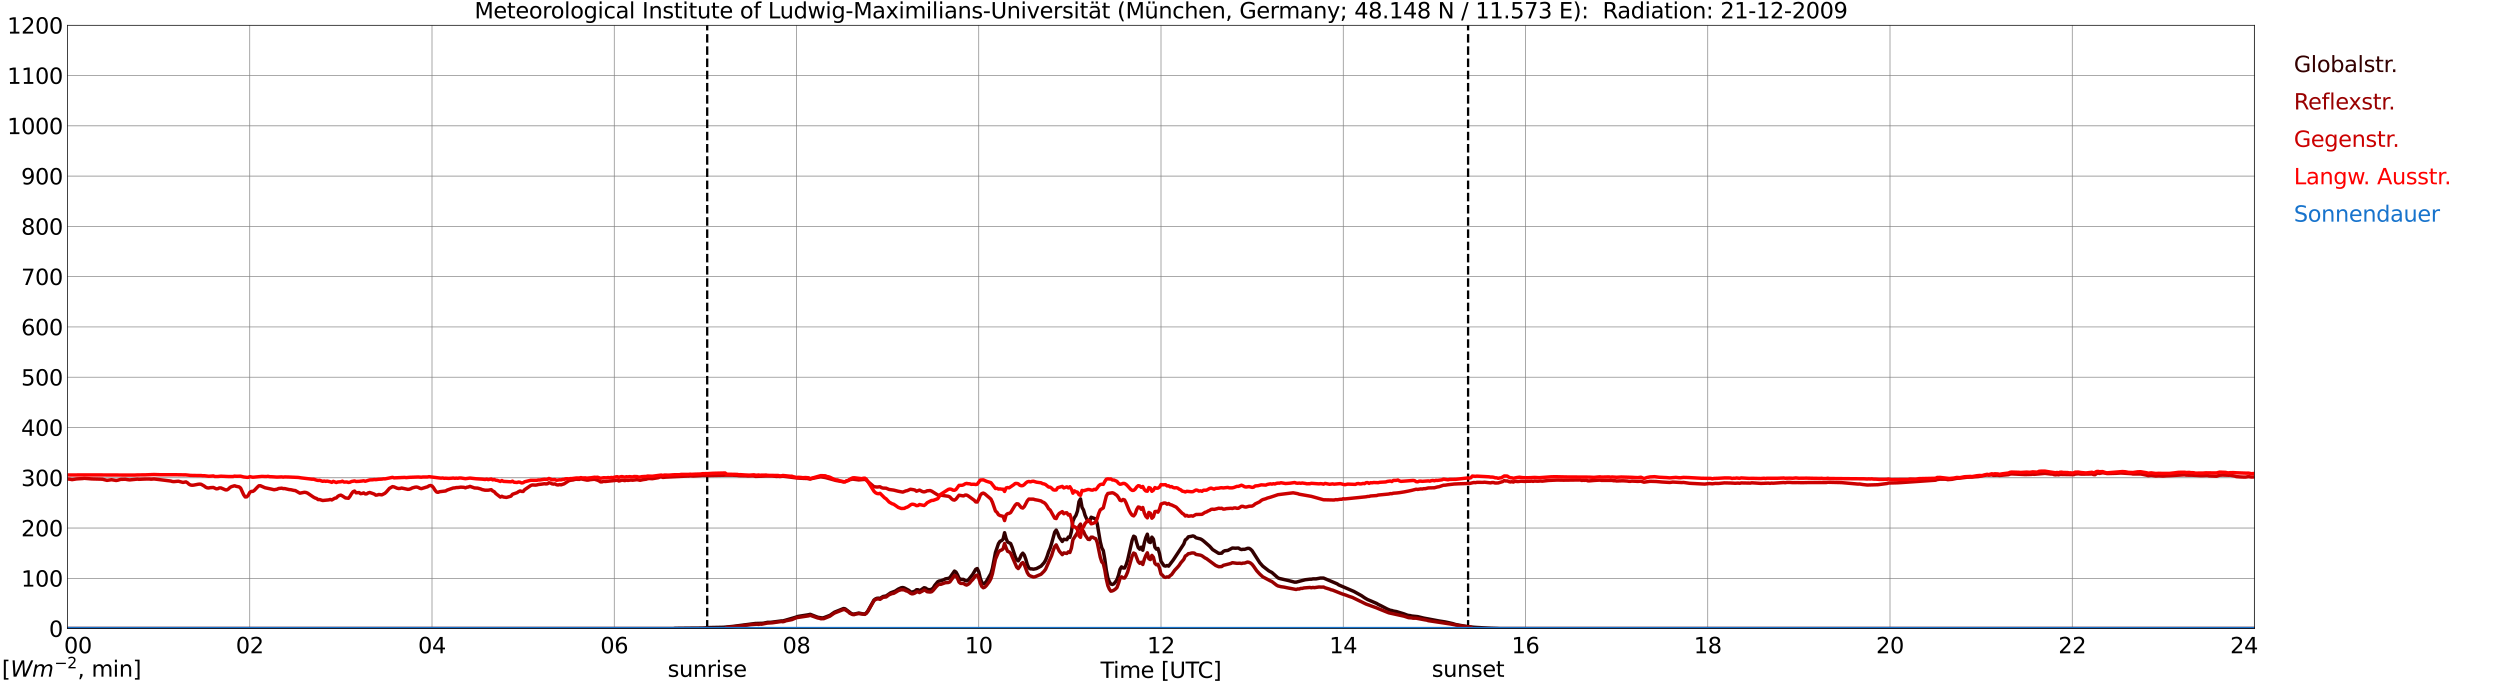 <?xml version="1.0" encoding="utf-8" standalone="no"?>
<!DOCTYPE svg PUBLIC "-//W3C//DTD SVG 1.1//EN"
  "http://www.w3.org/Graphics/SVG/1.1/DTD/svg11.dtd">
<svg xmlns:xlink="http://www.w3.org/1999/xlink" width="1085.4pt" height="296.64pt" viewBox="0 0 1085.4 296.64" xmlns="http://www.w3.org/2000/svg" version="1.1">
 <defs>
  <style type="text/css">*{stroke-linejoin: round; stroke-linecap: butt}</style>
 </defs>
 <g id="figure_1">
  <g id="patch_1">
   <path d="M 0 296.64 
L 1085.4 296.64 
L 1085.4 0 
L 0 0 
z
" style="fill: #ffffff"/>
  </g>
  <g id="axes_1">
   <g id="patch_2">
    <path d="M 29.306 272.909 
L 978.814 272.909 
L 978.814 10.976 
L 29.306 10.976 
z
" style="fill: #ffffff"/>
   </g>
   <g id="patch_3">
    <path d="M 978.814 272.909 
L 978.814 272.909 
L 978.814 10.976 
L 978.814 10.976 
z
" clip-path="url(#pf3f665e703)" style="fill: #d3d3d3; opacity: 0.25; stroke: #d3d3d3; stroke-linejoin: miter"/>
   </g>
   <g id="matplotlib.axis_1">
    <g id="xtick_1">
     <g id="line2d_1">
      <path d="M 29.306 272.909 
L 29.306 10.976 
" clip-path="url(#pf3f665e703)" style="fill: none; stroke: #808080; stroke-width: 0.3; stroke-linecap: square"/>
     </g>
     <g id="line2d_2"/>
     <g id="text_1">
      <!--    00 -->
      <g transform="translate(18.733 283.627) scale(0.095 -0.095)">
       <defs>
        <path id="DejaVuSans-20" transform="scale(0.016)"/>
        <path id="DejaVuSans-30" d="M 2034 4250 
Q 1547 4250 1301 3770 
Q 1056 3291 1056 2328 
Q 1056 1369 1301 889 
Q 1547 409 2034 409 
Q 2525 409 2770 889 
Q 3016 1369 3016 2328 
Q 3016 3291 2770 3770 
Q 2525 4250 2034 4250 
z
M 2034 4750 
Q 2819 4750 3233 4129 
Q 3647 3509 3647 2328 
Q 3647 1150 3233 529 
Q 2819 -91 2034 -91 
Q 1250 -91 836 529 
Q 422 1150 422 2328 
Q 422 3509 836 4129 
Q 1250 4750 2034 4750 
z
" transform="scale(0.016)"/>
       </defs>
       <use xlink:href="#DejaVuSans-20"/>
       <use xlink:href="#DejaVuSans-20" transform="translate(31.787 0)"/>
       <use xlink:href="#DejaVuSans-20" transform="translate(63.574 0)"/>
       <use xlink:href="#DejaVuSans-30" transform="translate(95.361 0)"/>
       <use xlink:href="#DejaVuSans-30" transform="translate(158.984 0)"/>
      </g>
     </g>
    </g>
    <g id="xtick_2">
     <g id="line2d_3">
      <path d="M 108.431 272.909 
L 108.431 10.976 
" clip-path="url(#pf3f665e703)" style="fill: none; stroke: #808080; stroke-width: 0.3; stroke-linecap: square"/>
     </g>
     <g id="line2d_4"/>
     <g id="text_2">
      <!-- 02 -->
      <g transform="translate(102.387 283.627) scale(0.095 -0.095)">
       <defs>
        <path id="DejaVuSans-32" d="M 1228 531 
L 3431 531 
L 3431 0 
L 469 0 
L 469 531 
Q 828 903 1448 1529 
Q 2069 2156 2228 2338 
Q 2531 2678 2651 2914 
Q 2772 3150 2772 3378 
Q 2772 3750 2511 3984 
Q 2250 4219 1831 4219 
Q 1534 4219 1204 4116 
Q 875 4013 500 3803 
L 500 4441 
Q 881 4594 1212 4672 
Q 1544 4750 1819 4750 
Q 2544 4750 2975 4387 
Q 3406 4025 3406 3419 
Q 3406 3131 3298 2873 
Q 3191 2616 2906 2266 
Q 2828 2175 2409 1742 
Q 1991 1309 1228 531 
z
" transform="scale(0.016)"/>
       </defs>
       <use xlink:href="#DejaVuSans-30"/>
       <use xlink:href="#DejaVuSans-32" transform="translate(63.623 0)"/>
      </g>
     </g>
    </g>
    <g id="xtick_3">
     <g id="line2d_5">
      <path d="M 187.557 272.909 
L 187.557 10.976 
" clip-path="url(#pf3f665e703)" style="fill: none; stroke: #808080; stroke-width: 0.3; stroke-linecap: square"/>
     </g>
     <g id="line2d_6"/>
     <g id="text_3">
      <!-- 04 -->
      <g transform="translate(181.513 283.627) scale(0.095 -0.095)">
       <defs>
        <path id="DejaVuSans-34" d="M 2419 4116 
L 825 1625 
L 2419 1625 
L 2419 4116 
z
M 2253 4666 
L 3047 4666 
L 3047 1625 
L 3713 1625 
L 3713 1100 
L 3047 1100 
L 3047 0 
L 2419 0 
L 2419 1100 
L 313 1100 
L 313 1709 
L 2253 4666 
z
" transform="scale(0.016)"/>
       </defs>
       <use xlink:href="#DejaVuSans-30"/>
       <use xlink:href="#DejaVuSans-34" transform="translate(63.623 0)"/>
      </g>
     </g>
    </g>
    <g id="xtick_4">
     <g id="line2d_7">
      <path d="M 266.683 272.909 
L 266.683 10.976 
" clip-path="url(#pf3f665e703)" style="fill: none; stroke: #808080; stroke-width: 0.3; stroke-linecap: square"/>
     </g>
     <g id="line2d_8"/>
     <g id="text_4">
      <!-- 06 -->
      <g transform="translate(260.638 283.627) scale(0.095 -0.095)">
       <defs>
        <path id="DejaVuSans-36" d="M 2113 2584 
Q 1688 2584 1439 2293 
Q 1191 2003 1191 1497 
Q 1191 994 1439 701 
Q 1688 409 2113 409 
Q 2538 409 2786 701 
Q 3034 994 3034 1497 
Q 3034 2003 2786 2293 
Q 2538 2584 2113 2584 
z
M 3366 4563 
L 3366 3988 
Q 3128 4100 2886 4159 
Q 2644 4219 2406 4219 
Q 1781 4219 1451 3797 
Q 1122 3375 1075 2522 
Q 1259 2794 1537 2939 
Q 1816 3084 2150 3084 
Q 2853 3084 3261 2657 
Q 3669 2231 3669 1497 
Q 3669 778 3244 343 
Q 2819 -91 2113 -91 
Q 1303 -91 875 529 
Q 447 1150 447 2328 
Q 447 3434 972 4092 
Q 1497 4750 2381 4750 
Q 2619 4750 2861 4703 
Q 3103 4656 3366 4563 
z
" transform="scale(0.016)"/>
       </defs>
       <use xlink:href="#DejaVuSans-30"/>
       <use xlink:href="#DejaVuSans-36" transform="translate(63.623 0)"/>
      </g>
     </g>
    </g>
    <g id="xtick_5">
     <g id="line2d_9">
      <path d="M 345.808 272.909 
L 345.808 10.976 
" clip-path="url(#pf3f665e703)" style="fill: none; stroke: #808080; stroke-width: 0.3; stroke-linecap: square"/>
     </g>
     <g id="line2d_10"/>
     <g id="text_5">
      <!-- 08 -->
      <g transform="translate(339.764 283.627) scale(0.095 -0.095)">
       <defs>
        <path id="DejaVuSans-38" d="M 2034 2216 
Q 1584 2216 1326 1975 
Q 1069 1734 1069 1313 
Q 1069 891 1326 650 
Q 1584 409 2034 409 
Q 2484 409 2743 651 
Q 3003 894 3003 1313 
Q 3003 1734 2745 1975 
Q 2488 2216 2034 2216 
z
M 1403 2484 
Q 997 2584 770 2862 
Q 544 3141 544 3541 
Q 544 4100 942 4425 
Q 1341 4750 2034 4750 
Q 2731 4750 3128 4425 
Q 3525 4100 3525 3541 
Q 3525 3141 3298 2862 
Q 3072 2584 2669 2484 
Q 3125 2378 3379 2068 
Q 3634 1759 3634 1313 
Q 3634 634 3220 271 
Q 2806 -91 2034 -91 
Q 1263 -91 848 271 
Q 434 634 434 1313 
Q 434 1759 690 2068 
Q 947 2378 1403 2484 
z
M 1172 3481 
Q 1172 3119 1398 2916 
Q 1625 2713 2034 2713 
Q 2441 2713 2670 2916 
Q 2900 3119 2900 3481 
Q 2900 3844 2670 4047 
Q 2441 4250 2034 4250 
Q 1625 4250 1398 4047 
Q 1172 3844 1172 3481 
z
" transform="scale(0.016)"/>
       </defs>
       <use xlink:href="#DejaVuSans-30"/>
       <use xlink:href="#DejaVuSans-38" transform="translate(63.623 0)"/>
      </g>
     </g>
    </g>
    <g id="xtick_6">
     <g id="line2d_11">
      <path d="M 424.934 272.909 
L 424.934 10.976 
" clip-path="url(#pf3f665e703)" style="fill: none; stroke: #808080; stroke-width: 0.3; stroke-linecap: square"/>
     </g>
     <g id="line2d_12"/>
     <g id="text_6">
      <!-- 10 -->
      <g transform="translate(418.89 283.627) scale(0.095 -0.095)">
       <defs>
        <path id="DejaVuSans-31" d="M 794 531 
L 1825 531 
L 1825 4091 
L 703 3866 
L 703 4441 
L 1819 4666 
L 2450 4666 
L 2450 531 
L 3481 531 
L 3481 0 
L 794 0 
L 794 531 
z
" transform="scale(0.016)"/>
       </defs>
       <use xlink:href="#DejaVuSans-31"/>
       <use xlink:href="#DejaVuSans-30" transform="translate(63.623 0)"/>
      </g>
     </g>
    </g>
    <g id="xtick_7">
     <g id="line2d_13">
      <path d="M 504.06 272.909 
L 504.06 10.976 
" clip-path="url(#pf3f665e703)" style="fill: none; stroke: #808080; stroke-width: 0.3; stroke-linecap: square"/>
     </g>
     <g id="line2d_14"/>
     <g id="text_7">
      <!-- 12 -->
      <g transform="translate(498.015 283.627) scale(0.095 -0.095)">
       <use xlink:href="#DejaVuSans-31"/>
       <use xlink:href="#DejaVuSans-32" transform="translate(63.623 0)"/>
      </g>
     </g>
    </g>
    <g id="xtick_8">
     <g id="line2d_15">
      <path d="M 583.185 272.909 
L 583.185 10.976 
" clip-path="url(#pf3f665e703)" style="fill: none; stroke: #808080; stroke-width: 0.3; stroke-linecap: square"/>
     </g>
     <g id="line2d_16"/>
     <g id="text_8">
      <!-- 14 -->
      <g transform="translate(577.141 283.627) scale(0.095 -0.095)">
       <use xlink:href="#DejaVuSans-31"/>
       <use xlink:href="#DejaVuSans-34" transform="translate(63.623 0)"/>
      </g>
     </g>
    </g>
    <g id="xtick_9">
     <g id="line2d_17">
      <path d="M 662.311 272.909 
L 662.311 10.976 
" clip-path="url(#pf3f665e703)" style="fill: none; stroke: #808080; stroke-width: 0.3; stroke-linecap: square"/>
     </g>
     <g id="line2d_18"/>
     <g id="text_9">
      <!-- 16 -->
      <g transform="translate(656.267 283.627) scale(0.095 -0.095)">
       <use xlink:href="#DejaVuSans-31"/>
       <use xlink:href="#DejaVuSans-36" transform="translate(63.623 0)"/>
      </g>
     </g>
    </g>
    <g id="xtick_10">
     <g id="line2d_19">
      <path d="M 741.437 272.909 
L 741.437 10.976 
" clip-path="url(#pf3f665e703)" style="fill: none; stroke: #808080; stroke-width: 0.3; stroke-linecap: square"/>
     </g>
     <g id="line2d_20"/>
     <g id="text_10">
      <!-- 18 -->
      <g transform="translate(735.392 283.627) scale(0.095 -0.095)">
       <use xlink:href="#DejaVuSans-31"/>
       <use xlink:href="#DejaVuSans-38" transform="translate(63.623 0)"/>
      </g>
     </g>
    </g>
    <g id="xtick_11">
     <g id="line2d_21">
      <path d="M 820.562 272.909 
L 820.562 10.976 
" clip-path="url(#pf3f665e703)" style="fill: none; stroke: #808080; stroke-width: 0.3; stroke-linecap: square"/>
     </g>
     <g id="line2d_22"/>
     <g id="text_11">
      <!-- 20 -->
      <g transform="translate(814.518 283.627) scale(0.095 -0.095)">
       <use xlink:href="#DejaVuSans-32"/>
       <use xlink:href="#DejaVuSans-30" transform="translate(63.623 0)"/>
      </g>
     </g>
    </g>
    <g id="xtick_12">
     <g id="line2d_23">
      <path d="M 899.688 272.909 
L 899.688 10.976 
" clip-path="url(#pf3f665e703)" style="fill: none; stroke: #808080; stroke-width: 0.3; stroke-linecap: square"/>
     </g>
     <g id="line2d_24"/>
     <g id="text_12">
      <!-- 22 -->
      <g transform="translate(893.644 283.627) scale(0.095 -0.095)">
       <use xlink:href="#DejaVuSans-32"/>
       <use xlink:href="#DejaVuSans-32" transform="translate(63.623 0)"/>
      </g>
     </g>
    </g>
    <g id="xtick_13">
     <g id="line2d_25">
      <path d="M 978.814 272.909 
L 978.814 10.976 
" clip-path="url(#pf3f665e703)" style="fill: none; stroke: #808080; stroke-width: 0.3; stroke-linecap: square"/>
     </g>
     <g id="line2d_26"/>
     <g id="text_13">
      <!-- 24    -->
      <g transform="translate(968.241 283.627) scale(0.095 -0.095)">
       <use xlink:href="#DejaVuSans-32"/>
       <use xlink:href="#DejaVuSans-34" transform="translate(63.623 0)"/>
       <use xlink:href="#DejaVuSans-20" transform="translate(127.246 0)"/>
       <use xlink:href="#DejaVuSans-20" transform="translate(159.033 0)"/>
       <use xlink:href="#DejaVuSans-20" transform="translate(190.82 0)"/>
      </g>
     </g>
    </g>
    <g id="text_14">
     <!-- Time [UTC] -->
     <g transform="translate(477.806 294.322) scale(0.095 -0.095)">
      <defs>
       <path id="DejaVuSans-54" d="M -19 4666 
L 3928 4666 
L 3928 4134 
L 2272 4134 
L 2272 0 
L 1638 0 
L 1638 4134 
L -19 4134 
L -19 4666 
z
" transform="scale(0.016)"/>
       <path id="DejaVuSans-69" d="M 603 3500 
L 1178 3500 
L 1178 0 
L 603 0 
L 603 3500 
z
M 603 4863 
L 1178 4863 
L 1178 4134 
L 603 4134 
L 603 4863 
z
" transform="scale(0.016)"/>
       <path id="DejaVuSans-6d" d="M 3328 2828 
Q 3544 3216 3844 3400 
Q 4144 3584 4550 3584 
Q 5097 3584 5394 3201 
Q 5691 2819 5691 2113 
L 5691 0 
L 5113 0 
L 5113 2094 
Q 5113 2597 4934 2840 
Q 4756 3084 4391 3084 
Q 3944 3084 3684 2787 
Q 3425 2491 3425 1978 
L 3425 0 
L 2847 0 
L 2847 2094 
Q 2847 2600 2669 2842 
Q 2491 3084 2119 3084 
Q 1678 3084 1418 2786 
Q 1159 2488 1159 1978 
L 1159 0 
L 581 0 
L 581 3500 
L 1159 3500 
L 1159 2956 
Q 1356 3278 1631 3431 
Q 1906 3584 2284 3584 
Q 2666 3584 2933 3390 
Q 3200 3197 3328 2828 
z
" transform="scale(0.016)"/>
       <path id="DejaVuSans-65" d="M 3597 1894 
L 3597 1613 
L 953 1613 
Q 991 1019 1311 708 
Q 1631 397 2203 397 
Q 2534 397 2845 478 
Q 3156 559 3463 722 
L 3463 178 
Q 3153 47 2828 -22 
Q 2503 -91 2169 -91 
Q 1331 -91 842 396 
Q 353 884 353 1716 
Q 353 2575 817 3079 
Q 1281 3584 2069 3584 
Q 2775 3584 3186 3129 
Q 3597 2675 3597 1894 
z
M 3022 2063 
Q 3016 2534 2758 2815 
Q 2500 3097 2075 3097 
Q 1594 3097 1305 2825 
Q 1016 2553 972 2059 
L 3022 2063 
z
" transform="scale(0.016)"/>
       <path id="DejaVuSans-5b" d="M 550 4863 
L 1875 4863 
L 1875 4416 
L 1125 4416 
L 1125 -397 
L 1875 -397 
L 1875 -844 
L 550 -844 
L 550 4863 
z
" transform="scale(0.016)"/>
       <path id="DejaVuSans-55" d="M 556 4666 
L 1191 4666 
L 1191 1831 
Q 1191 1081 1462 751 
Q 1734 422 2344 422 
Q 2950 422 3222 751 
Q 3494 1081 3494 1831 
L 3494 4666 
L 4128 4666 
L 4128 1753 
Q 4128 841 3676 375 
Q 3225 -91 2344 -91 
Q 1459 -91 1007 375 
Q 556 841 556 1753 
L 556 4666 
z
" transform="scale(0.016)"/>
       <path id="DejaVuSans-43" d="M 4122 4306 
L 4122 3641 
Q 3803 3938 3442 4084 
Q 3081 4231 2675 4231 
Q 1875 4231 1450 3742 
Q 1025 3253 1025 2328 
Q 1025 1406 1450 917 
Q 1875 428 2675 428 
Q 3081 428 3442 575 
Q 3803 722 4122 1019 
L 4122 359 
Q 3791 134 3420 21 
Q 3050 -91 2638 -91 
Q 1578 -91 968 557 
Q 359 1206 359 2328 
Q 359 3453 968 4101 
Q 1578 4750 2638 4750 
Q 3056 4750 3426 4639 
Q 3797 4528 4122 4306 
z
" transform="scale(0.016)"/>
       <path id="DejaVuSans-5d" d="M 1947 4863 
L 1947 -844 
L 622 -844 
L 622 -397 
L 1369 -397 
L 1369 4416 
L 622 4416 
L 622 4863 
L 1947 4863 
z
" transform="scale(0.016)"/>
      </defs>
      <use xlink:href="#DejaVuSans-54"/>
      <use xlink:href="#DejaVuSans-69" transform="translate(57.959 0)"/>
      <use xlink:href="#DejaVuSans-6d" transform="translate(85.742 0)"/>
      <use xlink:href="#DejaVuSans-65" transform="translate(183.154 0)"/>
      <use xlink:href="#DejaVuSans-20" transform="translate(244.678 0)"/>
      <use xlink:href="#DejaVuSans-5b" transform="translate(276.465 0)"/>
      <use xlink:href="#DejaVuSans-55" transform="translate(315.479 0)"/>
      <use xlink:href="#DejaVuSans-54" transform="translate(388.672 0)"/>
      <use xlink:href="#DejaVuSans-43" transform="translate(443.881 0)"/>
      <use xlink:href="#DejaVuSans-5d" transform="translate(513.705 0)"/>
     </g>
    </g>
   </g>
   <g id="matplotlib.axis_2">
    <g id="ytick_1">
     <g id="line2d_27">
      <path d="M 29.306 272.909 
L 978.814 272.909 
" clip-path="url(#pf3f665e703)" style="fill: none; stroke: #808080; stroke-width: 0.3; stroke-linecap: square"/>
     </g>
     <g id="line2d_28"/>
     <g id="text_15">
      <!-- 0 -->
      <g transform="translate(21.261 276.518) scale(0.095 -0.095)">
       <use xlink:href="#DejaVuSans-30"/>
      </g>
     </g>
    </g>
    <g id="ytick_2">
     <g id="line2d_29">
      <path d="M 29.306 251.081 
L 978.814 251.081 
" clip-path="url(#pf3f665e703)" style="fill: none; stroke: #808080; stroke-width: 0.3; stroke-linecap: square"/>
     </g>
     <g id="line2d_30"/>
     <g id="text_16">
      <!-- 100 -->
      <g transform="translate(9.173 254.69) scale(0.095 -0.095)">
       <use xlink:href="#DejaVuSans-31"/>
       <use xlink:href="#DejaVuSans-30" transform="translate(63.623 0)"/>
       <use xlink:href="#DejaVuSans-30" transform="translate(127.246 0)"/>
      </g>
     </g>
    </g>
    <g id="ytick_3">
     <g id="line2d_31">
      <path d="M 29.306 229.253 
L 978.814 229.253 
" clip-path="url(#pf3f665e703)" style="fill: none; stroke: #808080; stroke-width: 0.3; stroke-linecap: square"/>
     </g>
     <g id="line2d_32"/>
     <g id="text_17">
      <!-- 200 -->
      <g transform="translate(9.173 232.863) scale(0.095 -0.095)">
       <use xlink:href="#DejaVuSans-32"/>
       <use xlink:href="#DejaVuSans-30" transform="translate(63.623 0)"/>
       <use xlink:href="#DejaVuSans-30" transform="translate(127.246 0)"/>
      </g>
     </g>
    </g>
    <g id="ytick_4">
     <g id="line2d_33">
      <path d="M 29.306 207.426 
L 978.814 207.426 
" clip-path="url(#pf3f665e703)" style="fill: none; stroke: #808080; stroke-width: 0.3; stroke-linecap: square"/>
     </g>
     <g id="line2d_34"/>
     <g id="text_18">
      <!-- 300 -->
      <g transform="translate(9.173 211.035) scale(0.095 -0.095)">
       <defs>
        <path id="DejaVuSans-33" d="M 2597 2516 
Q 3050 2419 3304 2112 
Q 3559 1806 3559 1356 
Q 3559 666 3084 287 
Q 2609 -91 1734 -91 
Q 1441 -91 1130 -33 
Q 819 25 488 141 
L 488 750 
Q 750 597 1062 519 
Q 1375 441 1716 441 
Q 2309 441 2620 675 
Q 2931 909 2931 1356 
Q 2931 1769 2642 2001 
Q 2353 2234 1838 2234 
L 1294 2234 
L 1294 2753 
L 1863 2753 
Q 2328 2753 2575 2939 
Q 2822 3125 2822 3475 
Q 2822 3834 2567 4026 
Q 2313 4219 1838 4219 
Q 1578 4219 1281 4162 
Q 984 4106 628 3988 
L 628 4550 
Q 988 4650 1302 4700 
Q 1616 4750 1894 4750 
Q 2613 4750 3031 4423 
Q 3450 4097 3450 3541 
Q 3450 3153 3228 2886 
Q 3006 2619 2597 2516 
z
" transform="scale(0.016)"/>
       </defs>
       <use xlink:href="#DejaVuSans-33"/>
       <use xlink:href="#DejaVuSans-30" transform="translate(63.623 0)"/>
       <use xlink:href="#DejaVuSans-30" transform="translate(127.246 0)"/>
      </g>
     </g>
    </g>
    <g id="ytick_5">
     <g id="line2d_35">
      <path d="M 29.306 185.598 
L 978.814 185.598 
" clip-path="url(#pf3f665e703)" style="fill: none; stroke: #808080; stroke-width: 0.3; stroke-linecap: square"/>
     </g>
     <g id="line2d_36"/>
     <g id="text_19">
      <!-- 400 -->
      <g transform="translate(9.173 189.207) scale(0.095 -0.095)">
       <use xlink:href="#DejaVuSans-34"/>
       <use xlink:href="#DejaVuSans-30" transform="translate(63.623 0)"/>
       <use xlink:href="#DejaVuSans-30" transform="translate(127.246 0)"/>
      </g>
     </g>
    </g>
    <g id="ytick_6">
     <g id="line2d_37">
      <path d="M 29.306 163.77 
L 978.814 163.77 
" clip-path="url(#pf3f665e703)" style="fill: none; stroke: #808080; stroke-width: 0.3; stroke-linecap: square"/>
     </g>
     <g id="line2d_38"/>
     <g id="text_20">
      <!-- 500 -->
      <g transform="translate(9.173 167.379) scale(0.095 -0.095)">
       <defs>
        <path id="DejaVuSans-35" d="M 691 4666 
L 3169 4666 
L 3169 4134 
L 1269 4134 
L 1269 2991 
Q 1406 3038 1543 3061 
Q 1681 3084 1819 3084 
Q 2600 3084 3056 2656 
Q 3513 2228 3513 1497 
Q 3513 744 3044 326 
Q 2575 -91 1722 -91 
Q 1428 -91 1123 -41 
Q 819 9 494 109 
L 494 744 
Q 775 591 1075 516 
Q 1375 441 1709 441 
Q 2250 441 2565 725 
Q 2881 1009 2881 1497 
Q 2881 1984 2565 2268 
Q 2250 2553 1709 2553 
Q 1456 2553 1204 2497 
Q 953 2441 691 2322 
L 691 4666 
z
" transform="scale(0.016)"/>
       </defs>
       <use xlink:href="#DejaVuSans-35"/>
       <use xlink:href="#DejaVuSans-30" transform="translate(63.623 0)"/>
       <use xlink:href="#DejaVuSans-30" transform="translate(127.246 0)"/>
      </g>
     </g>
    </g>
    <g id="ytick_7">
     <g id="line2d_39">
      <path d="M 29.306 141.942 
L 978.814 141.942 
" clip-path="url(#pf3f665e703)" style="fill: none; stroke: #808080; stroke-width: 0.3; stroke-linecap: square"/>
     </g>
     <g id="line2d_40"/>
     <g id="text_21">
      <!-- 600 -->
      <g transform="translate(9.173 145.551) scale(0.095 -0.095)">
       <use xlink:href="#DejaVuSans-36"/>
       <use xlink:href="#DejaVuSans-30" transform="translate(63.623 0)"/>
       <use xlink:href="#DejaVuSans-30" transform="translate(127.246 0)"/>
      </g>
     </g>
    </g>
    <g id="ytick_8">
     <g id="line2d_41">
      <path d="M 29.306 120.114 
L 978.814 120.114 
" clip-path="url(#pf3f665e703)" style="fill: none; stroke: #808080; stroke-width: 0.3; stroke-linecap: square"/>
     </g>
     <g id="line2d_42"/>
     <g id="text_22">
      <!-- 700 -->
      <g transform="translate(9.173 123.724) scale(0.095 -0.095)">
       <defs>
        <path id="DejaVuSans-37" d="M 525 4666 
L 3525 4666 
L 3525 4397 
L 1831 0 
L 1172 0 
L 2766 4134 
L 525 4134 
L 525 4666 
z
" transform="scale(0.016)"/>
       </defs>
       <use xlink:href="#DejaVuSans-37"/>
       <use xlink:href="#DejaVuSans-30" transform="translate(63.623 0)"/>
       <use xlink:href="#DejaVuSans-30" transform="translate(127.246 0)"/>
      </g>
     </g>
    </g>
    <g id="ytick_9">
     <g id="line2d_43">
      <path d="M 29.306 98.287 
L 978.814 98.287 
" clip-path="url(#pf3f665e703)" style="fill: none; stroke: #808080; stroke-width: 0.3; stroke-linecap: square"/>
     </g>
     <g id="line2d_44"/>
     <g id="text_23">
      <!-- 800 -->
      <g transform="translate(9.173 101.896) scale(0.095 -0.095)">
       <use xlink:href="#DejaVuSans-38"/>
       <use xlink:href="#DejaVuSans-30" transform="translate(63.623 0)"/>
       <use xlink:href="#DejaVuSans-30" transform="translate(127.246 0)"/>
      </g>
     </g>
    </g>
    <g id="ytick_10">
     <g id="line2d_45">
      <path d="M 29.306 76.459 
L 978.814 76.459 
" clip-path="url(#pf3f665e703)" style="fill: none; stroke: #808080; stroke-width: 0.3; stroke-linecap: square"/>
     </g>
     <g id="line2d_46"/>
     <g id="text_24">
      <!-- 900 -->
      <g transform="translate(9.173 80.068) scale(0.095 -0.095)">
       <defs>
        <path id="DejaVuSans-39" d="M 703 97 
L 703 672 
Q 941 559 1184 500 
Q 1428 441 1663 441 
Q 2288 441 2617 861 
Q 2947 1281 2994 2138 
Q 2813 1869 2534 1725 
Q 2256 1581 1919 1581 
Q 1219 1581 811 2004 
Q 403 2428 403 3163 
Q 403 3881 828 4315 
Q 1253 4750 1959 4750 
Q 2769 4750 3195 4129 
Q 3622 3509 3622 2328 
Q 3622 1225 3098 567 
Q 2575 -91 1691 -91 
Q 1453 -91 1209 -44 
Q 966 3 703 97 
z
M 1959 2075 
Q 2384 2075 2632 2365 
Q 2881 2656 2881 3163 
Q 2881 3666 2632 3958 
Q 2384 4250 1959 4250 
Q 1534 4250 1286 3958 
Q 1038 3666 1038 3163 
Q 1038 2656 1286 2365 
Q 1534 2075 1959 2075 
z
" transform="scale(0.016)"/>
       </defs>
       <use xlink:href="#DejaVuSans-39"/>
       <use xlink:href="#DejaVuSans-30" transform="translate(63.623 0)"/>
       <use xlink:href="#DejaVuSans-30" transform="translate(127.246 0)"/>
      </g>
     </g>
    </g>
    <g id="ytick_11">
     <g id="line2d_47">
      <path d="M 29.306 54.631 
L 978.814 54.631 
" clip-path="url(#pf3f665e703)" style="fill: none; stroke: #808080; stroke-width: 0.3; stroke-linecap: square"/>
     </g>
     <g id="line2d_48"/>
     <g id="text_25">
      <!-- 1000 -->
      <g transform="translate(3.128 58.24) scale(0.095 -0.095)">
       <use xlink:href="#DejaVuSans-31"/>
       <use xlink:href="#DejaVuSans-30" transform="translate(63.623 0)"/>
       <use xlink:href="#DejaVuSans-30" transform="translate(127.246 0)"/>
       <use xlink:href="#DejaVuSans-30" transform="translate(190.869 0)"/>
      </g>
     </g>
    </g>
    <g id="ytick_12">
     <g id="line2d_49">
      <path d="M 29.306 32.803 
L 978.814 32.803 
" clip-path="url(#pf3f665e703)" style="fill: none; stroke: #808080; stroke-width: 0.3; stroke-linecap: square"/>
     </g>
     <g id="line2d_50"/>
     <g id="text_26">
      <!-- 1100 -->
      <g transform="translate(3.128 36.413) scale(0.095 -0.095)">
       <use xlink:href="#DejaVuSans-31"/>
       <use xlink:href="#DejaVuSans-31" transform="translate(63.623 0)"/>
       <use xlink:href="#DejaVuSans-30" transform="translate(127.246 0)"/>
       <use xlink:href="#DejaVuSans-30" transform="translate(190.869 0)"/>
      </g>
     </g>
    </g>
    <g id="ytick_13">
     <g id="line2d_51">
      <path d="M 29.306 10.976 
L 978.814 10.976 
" clip-path="url(#pf3f665e703)" style="fill: none; stroke: #808080; stroke-width: 0.3; stroke-linecap: square"/>
     </g>
     <g id="line2d_52"/>
     <g id="text_27">
      <!-- 1200 -->
      <g transform="translate(3.128 14.585) scale(0.095 -0.095)">
       <use xlink:href="#DejaVuSans-31"/>
       <use xlink:href="#DejaVuSans-32" transform="translate(63.623 0)"/>
       <use xlink:href="#DejaVuSans-30" transform="translate(127.246 0)"/>
       <use xlink:href="#DejaVuSans-30" transform="translate(190.869 0)"/>
      </g>
     </g>
    </g>
   </g>
   <g id="line2d_53">
    <path d="M 307.037 272.909 
L 307.037 10.976 
" clip-path="url(#pf3f665e703)" style="fill: none; stroke-dasharray: 3.7,1.6; stroke-dashoffset: 0; stroke: #000000"/>
   </g>
   <g id="line2d_54">
    <path d="M 637.386 272.909 
L 637.386 10.976 
" clip-path="url(#pf3f665e703)" style="fill: none; stroke-dasharray: 3.7,1.6; stroke-dashoffset: 0; stroke: #000000"/>
   </g>
   <g id="line2d_55">
    <path d="M 29.306 272.909 
L 292.399 272.909 
L 293.058 272.793 
L 301.63 272.701 
L 302.949 272.701 
L 305.586 272.656 
L 307.564 272.472 
L 309.543 272.426 
L 314.158 272.335 
L 318.114 271.968 
L 328.005 270.687 
L 331.302 270.595 
L 333.28 270.185 
L 334.599 270.185 
L 339.215 269.589 
L 339.874 269.589 
L 341.193 269.222 
L 345.149 268.078 
L 346.468 267.622 
L 351.083 266.889 
L 351.743 266.705 
L 355.04 267.987 
L 357.018 268.308 
L 357.677 268.17 
L 360.315 267.164 
L 362.293 265.791 
L 366.249 264.189 
L 366.909 264.326 
L 369.546 266.341 
L 370.206 266.614 
L 370.865 266.614 
L 372.843 266.157 
L 374.162 266.433 
L 374.821 266.57 
L 375.481 266.57 
L 376.14 266.112 
L 376.799 265.243 
L 379.437 260.528 
L 380.096 260.026 
L 380.756 259.751 
L 381.415 259.705 
L 382.074 259.797 
L 383.393 258.972 
L 384.712 258.745 
L 386.69 257.372 
L 388.668 256.638 
L 389.987 255.77 
L 391.306 255.174 
L 391.965 255.082 
L 392.624 255.265 
L 394.603 256.318 
L 395.262 256.913 
L 395.921 257.097 
L 397.24 256.638 
L 397.899 256.045 
L 398.559 256.045 
L 399.218 256.409 
L 399.878 256.091 
L 401.196 255.174 
L 401.856 255.311 
L 402.515 255.815 
L 403.175 255.999 
L 403.834 255.999 
L 404.493 255.815 
L 405.153 255.265 
L 405.812 254.167 
L 407.131 252.565 
L 407.79 252.247 
L 408.45 252.155 
L 409.768 251.697 
L 410.428 251.33 
L 411.746 251.103 
L 412.406 250.782 
L 414.384 247.944 
L 415.043 248.357 
L 415.703 249.547 
L 416.362 251.011 
L 417.022 251.513 
L 418.34 251.559 
L 419 252.063 
L 419.659 252.201 
L 420.318 251.88 
L 422.297 249.409 
L 423.615 247.167 
L 424.275 246.846 
L 424.934 248.265 
L 425.593 251.011 
L 426.253 252.795 
L 426.912 253.436 
L 427.572 253.207 
L 428.231 252.43 
L 430.209 248.996 
L 430.869 246.755 
L 432.187 239.844 
L 433.506 236 
L 434.165 235.04 
L 434.825 234.719 
L 435.484 234.125 
L 436.144 231.288 
L 436.803 233.804 
L 437.462 235.315 
L 438.781 236 
L 439.44 237.602 
L 440.759 241.675 
L 441.419 243.048 
L 442.078 243.505 
L 442.737 242.453 
L 443.397 240.942 
L 444.056 240.165 
L 444.716 240.988 
L 445.375 242.865 
L 446.034 245.153 
L 446.694 246.571 
L 447.353 246.984 
L 448.012 246.984 
L 448.672 247.121 
L 449.991 246.846 
L 451.969 245.794 
L 453.287 244.33 
L 453.947 243.232 
L 454.606 241.584 
L 455.266 239.525 
L 455.925 238.015 
L 456.584 235.863 
L 457.903 231.058 
L 458.563 230.144 
L 459.222 231.471 
L 459.881 233.254 
L 461.2 235.086 
L 461.859 234.125 
L 463.178 234.309 
L 463.838 233.165 
L 464.497 233.3 
L 465.156 230.829 
L 465.816 226.254 
L 466.475 224.744 
L 467.134 223.737 
L 467.794 221.86 
L 468.453 217.789 
L 469.113 216.598 
L 469.772 220.26 
L 470.431 221.45 
L 471.091 223.737 
L 471.75 225.202 
L 472.409 226.392 
L 473.069 226.3 
L 473.728 224.56 
L 475.706 225.294 
L 476.366 227.306 
L 477.685 235.177 
L 478.344 237.832 
L 479.003 239.067 
L 479.663 242.773 
L 480.322 247.532 
L 480.981 250.874 
L 481.641 252.611 
L 482.3 253.574 
L 482.96 253.755 
L 483.619 253.436 
L 484.278 252.657 
L 484.938 251.651 
L 485.597 249.822 
L 486.256 247.213 
L 486.916 246.113 
L 487.575 246.617 
L 488.235 246.617 
L 488.894 245.29 
L 489.553 243.232 
L 491.532 234.536 
L 492.191 232.798 
L 492.85 233.165 
L 493.51 235.682 
L 494.169 237.74 
L 494.828 238.425 
L 495.488 237.557 
L 496.147 238.884 
L 496.807 235.727 
L 497.466 233.438 
L 498.125 231.927 
L 498.785 235.269 
L 499.444 235.544 
L 500.103 233.208 
L 500.763 234.079 
L 501.422 237.602 
L 502.082 238.425 
L 502.741 238.107 
L 503.4 240.302 
L 504.06 243.734 
L 505.379 245.611 
L 506.038 245.794 
L 506.697 245.519 
L 507.357 245.794 
L 509.335 243.186 
L 512.632 238.198 
L 513.95 236.184 
L 514.61 234.4 
L 515.269 233.942 
L 515.929 233.073 
L 517.247 232.844 
L 517.907 232.661 
L 518.566 232.89 
L 519.226 233.483 
L 521.204 233.988 
L 521.863 234.354 
L 522.522 234.856 
L 523.841 236 
L 525.16 237.144 
L 526.479 238.609 
L 529.116 240.257 
L 530.435 240.165 
L 531.094 239.434 
L 531.754 239.113 
L 533.073 238.975 
L 535.051 237.923 
L 536.369 238.015 
L 537.688 237.923 
L 538.348 238.379 
L 539.007 238.609 
L 539.666 238.471 
L 540.326 238.517 
L 541.644 238.061 
L 542.304 238.061 
L 542.963 238.471 
L 543.623 239.113 
L 546.919 244.284 
L 548.238 245.794 
L 550.876 247.853 
L 552.195 248.54 
L 554.832 250.874 
L 555.491 251.149 
L 559.448 252.063 
L 562.085 252.749 
L 562.745 252.749 
L 564.063 252.384 
L 566.701 251.697 
L 568.679 251.467 
L 569.338 251.467 
L 569.998 251.33 
L 571.317 251.33 
L 573.295 250.965 
L 574.613 250.965 
L 580.548 253.482 
L 581.207 253.938 
L 587.801 256.776 
L 591.098 258.607 
L 592.417 259.522 
L 593.736 260.299 
L 595.054 260.849 
L 597.692 261.993 
L 598.351 262.405 
L 599.67 263.045 
L 602.307 264.418 
L 603.626 264.968 
L 604.286 265.06 
L 604.945 265.289 
L 606.264 265.516 
L 609.561 266.524 
L 610.879 267.026 
L 611.539 267.21 
L 612.198 267.255 
L 612.858 267.439 
L 615.495 267.714 
L 618.133 268.353 
L 620.111 268.72 
L 624.726 269.589 
L 627.364 270.001 
L 628.683 270.276 
L 630.661 270.733 
L 631.98 271.145 
L 635.276 271.739 
L 636.595 271.968 
L 637.255 272.151 
L 638.573 272.197 
L 639.892 272.335 
L 641.211 272.426 
L 647.145 272.747 
L 649.783 272.839 
L 651.102 272.909 
L 978.154 272.909 
L 978.154 272.909 
" clip-path="url(#pf3f665e703)" style="fill: none; stroke: #330000; stroke-width: 1.5; stroke-linecap: square"/>
   </g>
   <g id="line2d_56">
    <path d="M 29.306 272.909 
L 314.818 272.909 
L 315.477 272.402 
L 319.433 272.031 
L 326.027 271.193 
L 328.665 271.008 
L 329.324 271.099 
L 329.983 270.96 
L 330.643 271.008 
L 333.28 270.495 
L 335.258 270.401 
L 339.215 269.842 
L 339.874 269.936 
L 340.533 269.796 
L 341.193 269.517 
L 343.171 269.146 
L 343.83 269.006 
L 345.808 268.168 
L 351.083 267.375 
L 351.743 267.144 
L 355.04 268.308 
L 355.699 268.399 
L 356.359 268.633 
L 357.677 268.587 
L 360.315 267.515 
L 361.634 266.585 
L 362.293 266.166 
L 365.59 264.863 
L 366.249 264.63 
L 366.909 264.723 
L 368.227 265.562 
L 368.887 266.212 
L 370.206 266.819 
L 370.865 266.865 
L 371.524 266.585 
L 372.843 266.4 
L 375.481 266.725 
L 376.14 266.26 
L 376.799 265.422 
L 379.437 260.768 
L 380.096 260.301 
L 380.756 260.024 
L 381.415 260.024 
L 382.074 260.209 
L 383.393 259.325 
L 384.712 259.186 
L 386.031 258.208 
L 387.349 257.695 
L 388.009 257.603 
L 389.328 256.859 
L 389.987 256.44 
L 391.306 256.021 
L 392.624 256.112 
L 393.284 256.486 
L 393.943 256.671 
L 394.603 257.044 
L 395.262 257.555 
L 395.921 257.835 
L 396.581 257.743 
L 397.24 257.463 
L 397.899 256.999 
L 398.559 256.951 
L 399.218 257.278 
L 400.537 256.579 
L 401.196 256.16 
L 401.856 256.392 
L 402.515 256.905 
L 403.834 257.044 
L 404.493 256.905 
L 405.153 256.3 
L 406.471 254.718 
L 407.131 254.065 
L 407.79 253.646 
L 408.45 253.694 
L 410.428 252.995 
L 411.746 252.901 
L 412.406 252.622 
L 414.384 249.876 
L 415.043 250.064 
L 415.703 251.088 
L 416.362 252.716 
L 417.022 253.275 
L 418.34 253.321 
L 419 253.785 
L 419.659 254.019 
L 420.318 253.694 
L 420.978 253.135 
L 421.637 252.297 
L 422.297 251.646 
L 423.615 249.876 
L 424.275 249.691 
L 424.934 250.9 
L 425.593 253.135 
L 426.253 254.624 
L 426.912 255.182 
L 427.572 254.903 
L 428.231 254.253 
L 429.55 252.482 
L 430.209 251.227 
L 430.869 249.132 
L 432.187 242.802 
L 433.506 239.685 
L 434.165 239.032 
L 434.825 238.801 
L 435.484 238.334 
L 436.144 235.961 
L 436.803 237.869 
L 437.462 239.36 
L 438.122 239.591 
L 438.781 240.196 
L 441.419 246.246 
L 442.078 246.851 
L 442.737 245.967 
L 443.397 244.712 
L 444.056 244.245 
L 444.716 245.177 
L 446.034 248.667 
L 446.694 249.691 
L 447.353 250.064 
L 448.672 250.529 
L 449.331 250.435 
L 451.969 249.317 
L 453.287 248.014 
L 453.947 247.13 
L 456.584 241.173 
L 457.244 239.032 
L 457.903 237.31 
L 458.563 236.566 
L 459.881 239.266 
L 461.2 240.802 
L 461.859 240.056 
L 463.178 240.289 
L 463.838 239.591 
L 464.497 239.87 
L 465.156 238.008 
L 465.816 234.333 
L 467.794 231.213 
L 468.453 228.422 
L 469.113 227.538 
L 469.772 229.819 
L 470.431 230.748 
L 471.091 232.237 
L 472.409 234.147 
L 473.069 234.239 
L 473.728 233.215 
L 474.388 233.215 
L 475.047 233.634 
L 475.706 233.868 
L 476.366 235.496 
L 477.685 241.918 
L 478.344 243.965 
L 479.003 244.664 
L 479.663 247.503 
L 480.322 251.459 
L 480.981 254.253 
L 481.641 255.787 
L 482.3 256.671 
L 482.96 256.531 
L 483.619 256.206 
L 484.278 255.741 
L 484.938 255.089 
L 485.597 253.321 
L 486.256 251.179 
L 486.916 250.435 
L 487.575 250.9 
L 488.235 250.948 
L 488.894 249.924 
L 489.553 248.387 
L 491.532 241.407 
L 492.191 240.104 
L 492.85 240.429 
L 494.169 243.874 
L 494.828 244.572 
L 495.488 244.105 
L 496.147 245.083 
L 496.807 242.85 
L 497.466 241.173 
L 498.125 240.01 
L 498.785 242.57 
L 499.444 242.941 
L 500.103 241.128 
L 500.763 241.966 
L 501.422 244.618 
L 502.082 245.222 
L 502.741 244.991 
L 503.4 246.619 
L 504.06 249.226 
L 504.719 249.736 
L 505.379 250.529 
L 506.038 250.714 
L 506.697 250.435 
L 507.357 250.62 
L 508.016 249.924 
L 508.675 249.457 
L 509.994 247.597 
L 511.313 246.2 
L 511.972 245.408 
L 512.632 244.384 
L 513.95 242.85 
L 514.61 241.407 
L 515.269 241.034 
L 515.929 240.383 
L 516.588 240.335 
L 517.247 240.104 
L 517.907 240.056 
L 518.566 240.15 
L 519.226 240.708 
L 521.204 241.034 
L 521.863 241.313 
L 523.182 242.245 
L 523.841 242.57 
L 527.797 245.502 
L 529.116 246.061 
L 530.435 245.967 
L 531.094 245.456 
L 533.732 244.803 
L 534.391 244.618 
L 535.051 244.293 
L 537.029 244.572 
L 538.348 244.524 
L 539.007 244.664 
L 539.666 244.478 
L 540.326 244.478 
L 541.644 244.013 
L 542.304 244.153 
L 542.963 244.478 
L 543.623 245.037 
L 544.282 245.875 
L 545.601 247.783 
L 546.919 249.226 
L 548.238 250.435 
L 551.535 252.203 
L 552.195 252.482 
L 554.173 254.019 
L 554.832 254.392 
L 556.151 254.718 
L 557.47 254.903 
L 558.788 255.182 
L 562.745 255.927 
L 563.404 255.695 
L 564.063 255.741 
L 564.723 255.462 
L 565.382 255.462 
L 566.042 255.276 
L 568.679 255.043 
L 569.338 255.182 
L 569.998 255.043 
L 570.657 255.137 
L 571.976 254.949 
L 572.635 254.857 
L 573.954 254.903 
L 574.613 254.857 
L 575.273 255.182 
L 577.251 255.787 
L 577.91 256.067 
L 578.57 256.206 
L 582.526 257.789 
L 584.504 258.441 
L 585.823 258.952 
L 587.142 259.371 
L 593.076 262.257 
L 597.692 263.933 
L 599.011 264.49 
L 602.967 266.072 
L 609.561 267.515 
L 611.539 268.168 
L 612.858 268.262 
L 613.517 268.399 
L 614.836 268.399 
L 618.792 269.146 
L 619.451 269.237 
L 620.111 269.471 
L 630.001 270.96 
L 633.958 271.704 
L 638.573 272.263 
L 639.233 272.909 
L 978.154 272.909 
L 978.154 272.909 
" clip-path="url(#pf3f665e703)" style="fill: none; stroke: #990000; stroke-width: 1.5; stroke-linecap: square"/>
   </g>
   <g id="line2d_57">
    <path d="M 29.306 207.965 
L 29.965 207.991 
L 31.284 208.235 
L 33.262 207.928 
L 35.9 207.77 
L 36.559 207.661 
L 38.537 207.823 
L 39.856 207.934 
L 44.472 208.054 
L 46.45 208.563 
L 48.428 208.272 
L 50.406 208.604 
L 51.065 208.51 
L 52.384 208.122 
L 53.703 208.089 
L 54.362 208.059 
L 55.681 208.29 
L 56.34 208.355 
L 59.637 208.017 
L 60.297 208.104 
L 62.934 207.982 
L 64.912 207.973 
L 65.572 208.048 
L 66.89 207.941 
L 74.144 208.847 
L 74.803 209.039 
L 75.462 209.104 
L 77.441 208.921 
L 79.419 209.445 
L 80.737 209.22 
L 81.397 209.604 
L 82.056 210.217 
L 82.716 210.564 
L 83.375 210.669 
L 84.034 210.628 
L 86.013 210.246 
L 86.672 210.169 
L 87.331 210.261 
L 88.65 211.012 
L 89.309 211.525 
L 89.969 211.806 
L 90.628 211.852 
L 91.288 211.721 
L 92.606 211.636 
L 93.925 212.239 
L 94.584 212.158 
L 95.244 211.822 
L 95.903 211.83 
L 97.881 212.673 
L 98.541 212.69 
L 99.2 212.273 
L 99.86 211.621 
L 100.519 211.28 
L 101.838 210.892 
L 102.497 211.13 
L 103.816 211.396 
L 104.475 211.926 
L 105.794 214.827 
L 106.453 215.757 
L 107.113 215.718 
L 107.772 215.063 
L 108.431 213.793 
L 109.091 213.345 
L 109.75 213.36 
L 110.41 212.92 
L 111.728 211.523 
L 112.388 210.907 
L 113.047 210.883 
L 115.025 211.752 
L 117.663 212.313 
L 118.982 212.627 
L 120.3 212.396 
L 120.96 212.084 
L 122.278 211.948 
L 122.938 212.123 
L 123.597 212.114 
L 125.575 212.566 
L 126.235 212.61 
L 127.553 212.911 
L 128.213 212.985 
L 130.191 214.114 
L 132.169 213.725 
L 132.829 213.819 
L 133.488 214.061 
L 136.125 215.849 
L 136.785 216.205 
L 137.444 216.414 
L 138.104 216.912 
L 138.763 216.883 
L 140.082 217.298 
L 142.719 217.034 
L 143.379 216.827 
L 144.038 217.067 
L 145.357 216.301 
L 146.016 216.187 
L 146.676 215.478 
L 147.335 215.118 
L 147.994 214.971 
L 148.654 215.316 
L 149.972 216.181 
L 151.291 216.329 
L 151.951 215.482 
L 152.61 214.36 
L 153.269 213.502 
L 153.929 213.197 
L 154.588 213.959 
L 155.907 213.847 
L 156.566 214.334 
L 157.226 214.245 
L 157.885 213.993 
L 158.544 214.452 
L 159.204 214.41 
L 159.863 213.993 
L 160.523 213.81 
L 161.841 214.273 
L 162.501 214.52 
L 163.16 214.98 
L 163.819 214.899 
L 164.479 214.685 
L 165.798 214.843 
L 167.116 214.175 
L 167.776 213.546 
L 169.094 212.02 
L 170.413 211.276 
L 171.073 211.396 
L 172.391 211.964 
L 173.051 212.099 
L 173.71 212.062 
L 174.37 211.881 
L 177.007 212.455 
L 177.666 212.415 
L 178.326 212.188 
L 178.985 211.843 
L 180.304 211.488 
L 180.963 211.466 
L 181.623 211.638 
L 182.282 211.992 
L 182.941 212.16 
L 184.92 211.542 
L 185.579 211.372 
L 186.238 210.946 
L 186.898 210.776 
L 187.557 210.99 
L 188.217 211.765 
L 188.876 212.832 
L 189.535 213.603 
L 190.195 213.756 
L 190.854 213.481 
L 193.492 213.16 
L 194.151 212.762 
L 196.788 211.87 
L 197.448 211.833 
L 198.107 211.68 
L 198.767 211.673 
L 200.085 211.496 
L 201.404 211.577 
L 202.063 211.802 
L 202.723 211.538 
L 203.382 211.431 
L 204.042 211.169 
L 206.02 211.857 
L 207.339 211.915 
L 208.657 212.265 
L 209.317 212.551 
L 210.635 212.837 
L 211.954 212.824 
L 213.273 212.588 
L 213.932 213.168 
L 214.592 213.483 
L 215.251 214.269 
L 217.229 215.814 
L 217.889 215.463 
L 218.548 215.786 
L 219.867 215.967 
L 221.845 215.412 
L 222.504 214.594 
L 224.482 213.9 
L 225.142 213.448 
L 225.801 213.149 
L 226.461 213.341 
L 227.12 213.38 
L 227.779 212.605 
L 230.417 210.8 
L 231.076 210.547 
L 232.395 210.621 
L 233.054 210.553 
L 233.714 210.353 
L 235.033 210.219 
L 236.351 210.021 
L 237.011 210.104 
L 237.67 210.034 
L 238.329 209.604 
L 238.989 209.735 
L 239.648 210.069 
L 240.308 210.18 
L 240.967 210.08 
L 241.626 210.451 
L 242.286 210.567 
L 242.945 210.381 
L 243.604 210.495 
L 244.923 210.06 
L 246.901 208.757 
L 247.561 208.541 
L 248.88 208.371 
L 249.539 208.148 
L 250.198 208.08 
L 251.517 208.128 
L 252.176 207.904 
L 254.814 208.454 
L 255.473 208.434 
L 256.133 208.27 
L 257.451 208.131 
L 258.111 208.078 
L 259.43 208.486 
L 260.089 208.785 
L 260.748 209.233 
L 261.408 209.209 
L 262.067 208.96 
L 262.726 209.05 
L 267.342 208.576 
L 268.002 208.434 
L 268.661 208.838 
L 269.32 208.696 
L 269.98 208.438 
L 271.298 208.665 
L 271.958 208.458 
L 272.617 208.576 
L 273.936 208.403 
L 274.595 208.502 
L 276.573 208.244 
L 277.892 208.523 
L 279.211 208.231 
L 280.53 208.056 
L 281.189 207.829 
L 281.849 207.759 
L 283.167 207.84 
L 285.805 207.399 
L 286.464 207.111 
L 287.124 207.035 
L 287.783 207.284 
L 289.102 207.15 
L 298.333 206.699 
L 298.992 206.707 
L 299.652 206.576 
L 300.971 206.686 
L 304.267 206.476 
L 304.927 206.389 
L 308.224 206.452 
L 315.477 206.31 
L 318.114 206.325 
L 320.093 206.4 
L 320.752 206.524 
L 324.049 206.596 
L 324.708 206.679 
L 326.686 206.596 
L 327.346 206.644 
L 328.005 206.838 
L 332.621 206.662 
L 333.94 206.648 
L 335.258 206.668 
L 337.236 206.862 
L 337.896 206.797 
L 338.555 206.904 
L 339.874 206.736 
L 344.49 207.334 
L 346.468 207.576 
L 347.787 207.646 
L 349.105 207.714 
L 350.424 207.733 
L 351.743 208.03 
L 352.402 207.783 
L 353.721 207.517 
L 355.04 207.238 
L 356.359 207.026 
L 358.337 207.338 
L 362.952 208.611 
L 365.59 209.063 
L 366.249 209.253 
L 366.909 209.161 
L 367.568 208.809 
L 368.227 208.646 
L 368.887 208.277 
L 370.206 208.011 
L 372.843 208.368 
L 375.481 208.12 
L 376.14 208.478 
L 379.437 211.291 
L 380.756 211.455 
L 382.074 211.333 
L 382.734 211.734 
L 383.393 211.911 
L 384.712 211.955 
L 386.031 212.514 
L 388.009 212.789 
L 389.987 213.286 
L 391.965 213.653 
L 393.284 213.136 
L 393.943 213.005 
L 395.262 212.407 
L 396.581 212.61 
L 397.24 212.776 
L 397.899 213.267 
L 399.218 212.78 
L 400.537 213.45 
L 401.196 213.555 
L 401.856 213.406 
L 402.515 213.092 
L 403.834 212.97 
L 404.493 213.238 
L 407.131 214.893 
L 407.79 215.008 
L 408.45 214.984 
L 411.746 215.473 
L 412.406 215.777 
L 413.065 216.497 
L 413.725 216.997 
L 414.384 217.132 
L 415.043 216.709 
L 416.362 215.006 
L 418.34 215.318 
L 419 214.941 
L 419.659 214.95 
L 420.318 215.273 
L 422.956 217.178 
L 423.615 217.914 
L 424.275 217.966 
L 424.934 216.698 
L 425.593 214.995 
L 426.253 214.297 
L 426.912 214.076 
L 427.572 214.413 
L 430.209 216.672 
L 430.869 218.051 
L 432.187 221.862 
L 432.847 222.426 
L 433.506 223.465 
L 434.165 223.831 
L 435.484 224.172 
L 436.144 226.005 
L 436.803 223.558 
L 437.462 222.997 
L 438.122 222.888 
L 438.781 222.533 
L 440.1 220.372 
L 440.759 219.313 
L 441.419 218.7 
L 442.078 218.798 
L 443.397 220.356 
L 444.056 220.579 
L 444.716 219.92 
L 446.034 217.425 
L 446.694 216.68 
L 448.672 216.715 
L 449.331 216.938 
L 450.65 217.174 
L 451.969 217.488 
L 452.628 217.944 
L 453.287 218.206 
L 453.947 218.807 
L 454.606 219.732 
L 455.266 220.885 
L 455.925 221.43 
L 457.903 224.951 
L 458.563 225.147 
L 459.222 223.744 
L 459.881 222.91 
L 461.2 222.127 
L 461.859 223.056 
L 462.519 222.677 
L 463.178 222.618 
L 463.838 223.611 
L 464.497 223.36 
L 465.156 225.313 
L 465.816 228.719 
L 466.475 228.681 
L 467.134 229.061 
L 467.794 229.926 
L 468.453 232.656 
L 469.113 233.285 
L 469.772 229.476 
L 470.431 228.694 
L 471.091 227.308 
L 472.409 225.85 
L 473.069 226.165 
L 473.728 227.413 
L 474.388 227.284 
L 475.706 226.723 
L 476.366 225.126 
L 477.025 222.917 
L 477.685 221.365 
L 479.003 220.509 
L 480.322 215.358 
L 480.981 214.249 
L 482.96 213.932 
L 483.619 214.175 
L 484.938 215.091 
L 485.597 215.999 
L 486.256 217.185 
L 486.916 217.394 
L 487.575 216.853 
L 488.235 217.06 
L 488.894 218.326 
L 490.213 221.585 
L 490.872 222.777 
L 491.532 223.665 
L 492.191 223.982 
L 492.85 223.146 
L 493.51 221.221 
L 494.169 220.123 
L 494.828 220.265 
L 495.488 221.144 
L 496.147 220.334 
L 496.807 222.685 
L 497.466 224.15 
L 498.125 224.838 
L 498.785 222.478 
L 499.444 222.834 
L 500.103 224.986 
L 500.763 224.375 
L 501.422 222.109 
L 502.082 222.017 
L 502.741 222.371 
L 503.4 221.061 
L 504.06 218.841 
L 505.379 218.374 
L 506.038 218.42 
L 506.697 218.9 
L 507.357 218.61 
L 508.016 219.071 
L 508.675 219.23 
L 510.654 220.177 
L 511.972 221.526 
L 513.291 222.871 
L 513.95 223.268 
L 514.61 224.032 
L 515.269 223.766 
L 515.929 224.148 
L 517.247 223.947 
L 517.907 224.102 
L 519.226 223.373 
L 521.863 223.299 
L 523.182 222.436 
L 523.841 222.251 
L 524.501 221.841 
L 525.16 221.59 
L 525.819 221.144 
L 526.479 221.068 
L 527.138 221.155 
L 528.457 220.839 
L 529.116 220.633 
L 529.776 220.736 
L 530.435 220.662 
L 531.094 221.039 
L 531.754 221 
L 532.413 220.821 
L 534.391 220.673 
L 535.051 220.769 
L 535.71 220.553 
L 536.369 220.513 
L 537.029 220.692 
L 537.688 220.668 
L 539.007 219.819 
L 539.666 219.841 
L 540.326 220.088 
L 540.985 220.151 
L 542.304 219.782 
L 543.623 219.728 
L 544.282 219.354 
L 544.941 218.787 
L 546.919 217.84 
L 547.579 217.272 
L 548.238 216.916 
L 549.557 216.536 
L 550.216 216.242 
L 551.535 215.877 
L 553.513 215.225 
L 554.832 214.771 
L 561.426 213.956 
L 563.404 214.327 
L 564.063 214.568 
L 569.338 215.497 
L 574.613 216.98 
L 576.592 217.023 
L 579.229 217.091 
L 579.889 216.912 
L 580.548 216.977 
L 581.867 216.755 
L 582.526 216.766 
L 583.185 216.521 
L 583.845 216.624 
L 585.164 216.486 
L 593.076 215.687 
L 593.736 215.539 
L 594.395 215.526 
L 595.054 215.329 
L 597.692 215.148 
L 598.351 214.928 
L 602.967 214.485 
L 603.626 214.303 
L 604.286 214.341 
L 604.945 214.131 
L 606.264 214.046 
L 607.582 213.891 
L 609.561 213.574 
L 611.539 213.192 
L 612.858 212.911 
L 614.836 212.402 
L 615.495 212.494 
L 616.814 212.269 
L 617.473 212.311 
L 618.133 212.158 
L 618.792 212.164 
L 620.111 211.841 
L 622.748 211.774 
L 624.067 211.416 
L 624.726 211.324 
L 626.705 210.663 
L 627.364 210.656 
L 628.683 210.451 
L 631.32 210.15 
L 633.298 210.051 
L 636.595 209.938 
L 637.255 209.866 
L 637.914 209.934 
L 639.233 209.626 
L 639.892 209.48 
L 640.552 209.552 
L 641.211 209.416 
L 643.848 209.425 
L 644.508 209.353 
L 647.145 209.645 
L 647.805 209.477 
L 648.464 209.499 
L 649.123 209.709 
L 650.442 209.678 
L 652.42 209.089 
L 653.08 208.652 
L 653.739 208.833 
L 654.399 208.781 
L 655.058 209.08 
L 655.717 209.244 
L 656.377 209.128 
L 657.036 209.294 
L 657.695 208.962 
L 659.014 209.084 
L 660.333 208.919 
L 662.311 209.036 
L 662.97 208.934 
L 664.289 208.951 
L 664.949 208.864 
L 665.608 209.004 
L 666.267 208.838 
L 667.586 208.936 
L 668.905 208.825 
L 669.564 208.912 
L 672.202 208.598 
L 676.158 208.421 
L 678.796 208.478 
L 686.049 208.379 
L 686.708 208.593 
L 687.368 208.502 
L 688.027 208.563 
L 688.686 208.46 
L 689.346 208.753 
L 690.005 208.777 
L 691.983 208.602 
L 694.621 208.438 
L 695.28 208.578 
L 699.896 208.582 
L 700.555 208.722 
L 701.215 208.711 
L 701.874 208.829 
L 704.511 208.733 
L 706.49 208.847 
L 707.149 208.971 
L 707.808 208.98 
L 708.468 208.871 
L 711.105 209.006 
L 712.424 208.908 
L 713.743 209.351 
L 716.38 208.962 
L 719.018 209.043 
L 721.655 209.274 
L 724.952 209.471 
L 726.271 209.292 
L 730.227 209.512 
L 730.887 209.445 
L 733.524 209.829 
L 740.118 210.171 
L 742.096 209.929 
L 743.415 210.049 
L 744.734 209.881 
L 746.052 209.916 
L 748.69 209.648 
L 751.327 209.709 
L 752.646 209.768 
L 753.306 209.824 
L 754.624 209.735 
L 755.284 209.846 
L 755.943 209.669 
L 759.899 209.752 
L 760.559 209.61 
L 764.515 209.875 
L 767.153 209.774 
L 767.812 209.752 
L 768.471 209.855 
L 769.131 209.733 
L 769.79 209.796 
L 774.406 209.486 
L 775.065 209.584 
L 775.725 209.445 
L 777.043 209.442 
L 778.362 209.541 
L 780.34 209.51 
L 782.318 209.565 
L 784.296 209.519 
L 785.615 209.49 
L 786.934 209.506 
L 792.868 209.499 
L 793.528 209.386 
L 799.462 209.528 
L 806.715 210.174 
L 807.375 210.139 
L 808.694 210.353 
L 810.672 210.575 
L 815.287 210.442 
L 819.244 209.929 
L 819.903 209.715 
L 823.859 209.615 
L 825.178 209.538 
L 840.344 208.489 
L 841.003 208.216 
L 842.322 208.035 
L 844.959 208.072 
L 845.619 208.251 
L 847.597 208.091 
L 849.575 207.67 
L 850.894 207.6 
L 854.191 207.183 
L 856.169 207.148 
L 857.488 207.004 
L 858.806 206.919 
L 862.763 206.197 
L 863.422 206.319 
L 864.741 206.151 
L 865.4 206.376 
L 867.378 206.301 
L 868.038 206.439 
L 871.994 206.087 
L 872.653 205.836 
L 873.313 205.754 
L 879.247 206.033 
L 881.885 205.961 
L 882.544 205.88 
L 883.204 205.939 
L 887.819 205.522 
L 890.457 205.823 
L 891.116 205.823 
L 891.775 206.068 
L 892.435 206.162 
L 893.094 206.05 
L 893.754 206.151 
L 894.413 205.967 
L 895.732 205.994 
L 900.347 206.072 
L 901.007 205.819 
L 902.326 205.71 
L 903.644 205.863 
L 906.941 205.815 
L 908.26 205.769 
L 908.919 206.037 
L 909.579 206.087 
L 910.238 205.583 
L 910.898 205.409 
L 911.557 205.535 
L 912.876 205.245 
L 914.194 205.47 
L 914.854 205.609 
L 918.81 205.492 
L 920.788 205.369 
L 925.404 205.649 
L 926.063 205.802 
L 928.041 205.786 
L 929.36 205.784 
L 930.679 206.031 
L 931.998 206.31 
L 932.657 206.528 
L 933.976 206.378 
L 935.954 206.683 
L 937.273 206.596 
L 938.592 206.672 
L 939.251 206.705 
L 940.57 206.579 
L 941.888 206.533 
L 948.482 206.151 
L 949.142 206.293 
L 951.779 206.323 
L 953.757 206.415 
L 955.076 206.504 
L 956.395 206.52 
L 958.373 206.428 
L 959.032 206.605 
L 962.329 206.753 
L 963.648 206.325 
L 964.967 206.256 
L 967.604 206.345 
L 968.264 206.314 
L 970.242 206.699 
L 970.901 206.921 
L 972.22 207.03 
L 973.539 207.102 
L 974.857 207.14 
L 976.176 206.926 
L 977.495 207.105 
L 978.154 207.078 
L 978.154 207.078 
" clip-path="url(#pf3f665e703)" style="fill: none; stroke: #cc0000; stroke-width: 1.5; stroke-linecap: square"/>
   </g>
   <g id="line2d_58">
    <path d="M 29.306 206.214 
L 41.834 206.197 
L 58.319 206.266 
L 59.637 206.192 
L 62.934 206.168 
L 66.89 206.013 
L 68.209 206.063 
L 69.528 206.107 
L 76.781 206.12 
L 80.737 206.179 
L 82.716 206.402 
L 86.013 206.459 
L 87.331 206.459 
L 87.991 206.561 
L 88.65 206.528 
L 90.628 206.775 
L 91.947 206.69 
L 92.606 206.624 
L 93.266 206.878 
L 94.584 206.878 
L 95.903 206.738 
L 99.2 206.893 
L 100.519 206.88 
L 101.178 206.899 
L 101.838 206.705 
L 102.497 206.786 
L 104.475 206.738 
L 105.794 207.076 
L 107.113 207.238 
L 107.772 207.271 
L 108.431 206.928 
L 109.75 207.199 
L 113.707 206.838 
L 115.025 206.891 
L 115.685 206.908 
L 116.344 206.799 
L 117.003 206.954 
L 118.322 207.004 
L 120.3 207.137 
L 122.278 207.044 
L 122.938 207.148 
L 123.597 207.059 
L 125.575 207.109 
L 129.532 207.286 
L 130.85 207.491 
L 134.147 207.884 
L 135.466 208.061 
L 136.125 208.039 
L 137.444 208.462 
L 138.104 208.591 
L 138.763 208.534 
L 140.082 208.977 
L 140.741 208.842 
L 141.4 208.982 
L 142.06 208.875 
L 143.379 209.163 
L 144.038 209.425 
L 144.697 208.993 
L 146.016 209.486 
L 146.676 209.248 
L 147.994 209.161 
L 148.654 208.912 
L 149.313 209.296 
L 150.632 209.263 
L 151.291 209.475 
L 151.951 209.353 
L 152.61 209.05 
L 153.929 208.803 
L 154.588 209.043 
L 155.907 208.98 
L 157.226 208.833 
L 157.885 208.716 
L 158.544 208.947 
L 159.863 208.556 
L 160.523 208.358 
L 161.841 208.301 
L 162.501 208.194 
L 163.16 208.246 
L 164.479 208.076 
L 165.798 208.021 
L 166.457 207.884 
L 167.116 207.917 
L 170.413 207.247 
L 171.073 207.474 
L 175.688 207.273 
L 176.348 207.371 
L 177.666 207.238 
L 181.623 207.094 
L 182.941 207.196 
L 183.601 207.092 
L 185.579 207.098 
L 186.238 206.945 
L 190.195 207.45 
L 191.513 207.605 
L 192.173 207.504 
L 192.832 207.67 
L 193.492 207.615 
L 194.81 207.703 
L 196.129 207.62 
L 196.788 207.539 
L 197.448 207.672 
L 198.107 207.576 
L 198.767 207.67 
L 199.426 207.511 
L 200.085 207.519 
L 202.063 207.825 
L 204.042 207.561 
L 206.679 207.86 
L 209.317 208.028 
L 210.635 208.183 
L 211.295 207.995 
L 211.954 208.242 
L 213.273 207.962 
L 213.932 208.347 
L 214.592 208.181 
L 215.251 208.493 
L 215.91 208.552 
L 217.229 209.021 
L 217.889 208.635 
L 218.548 208.997 
L 221.845 209.178 
L 222.504 208.901 
L 223.164 209.37 
L 224.482 209.477 
L 225.142 209.263 
L 225.801 209.373 
L 226.461 209.693 
L 227.12 209.573 
L 227.779 209.161 
L 230.417 208.526 
L 233.054 208.537 
L 233.714 208.382 
L 234.373 208.386 
L 236.351 208.08 
L 237.011 208.15 
L 237.67 208.083 
L 238.329 207.725 
L 239.648 208.286 
L 240.967 208.211 
L 241.626 208.528 
L 242.945 208.301 
L 243.604 208.342 
L 244.264 208.15 
L 244.923 208.111 
L 245.583 207.88 
L 246.242 207.829 
L 246.901 207.936 
L 247.561 207.79 
L 248.22 207.79 
L 250.198 207.524 
L 251.517 207.543 
L 252.176 207.349 
L 252.836 207.502 
L 254.155 207.478 
L 254.814 207.594 
L 256.792 207.402 
L 258.111 207.196 
L 258.77 207.262 
L 259.43 207.192 
L 260.748 207.637 
L 262.067 207.408 
L 263.386 207.454 
L 264.045 207.325 
L 264.705 207.454 
L 265.364 207.292 
L 266.023 207.384 
L 267.342 207.046 
L 268.002 206.947 
L 268.661 207.266 
L 269.32 207.024 
L 269.98 206.913 
L 271.298 207.168 
L 271.958 206.961 
L 272.617 207.074 
L 273.277 206.926 
L 274.595 207.078 
L 275.255 206.891 
L 276.573 206.917 
L 277.233 207.122 
L 277.892 207.122 
L 278.552 206.954 
L 279.87 206.862 
L 280.53 206.845 
L 281.189 206.686 
L 283.167 206.766 
L 287.124 206.247 
L 287.783 206.441 
L 288.442 206.242 
L 290.42 206.288 
L 292.399 206.127 
L 293.717 206.094 
L 295.036 206.098 
L 295.696 205.967 
L 298.992 205.963 
L 299.652 205.878 
L 300.311 205.937 
L 301.63 205.863 
L 304.267 205.786 
L 304.927 205.657 
L 307.564 205.599 
L 309.543 205.474 
L 313.499 205.38 
L 314.818 205.345 
L 315.477 205.878 
L 320.093 205.961 
L 320.752 206.118 
L 321.411 206.068 
L 323.39 206.199 
L 325.368 206.295 
L 327.346 206.14 
L 328.005 206.293 
L 328.665 206.317 
L 329.324 206.205 
L 329.983 206.356 
L 330.643 206.266 
L 331.961 206.271 
L 332.621 206.245 
L 333.28 206.376 
L 337.896 206.439 
L 338.555 206.62 
L 339.215 206.6 
L 339.874 206.43 
L 343.171 206.76 
L 343.83 206.753 
L 344.49 206.998 
L 345.149 207.116 
L 345.808 207.375 
L 346.468 207.209 
L 347.787 207.286 
L 348.446 207.395 
L 349.765 207.332 
L 351.083 207.434 
L 351.743 207.808 
L 356.359 206.493 
L 358.337 206.57 
L 358.996 206.895 
L 359.655 206.982 
L 360.315 207.203 
L 362.293 208.179 
L 362.952 208.347 
L 363.612 208.377 
L 364.93 208.895 
L 366.249 209.098 
L 366.909 209.174 
L 367.568 208.801 
L 368.227 208.591 
L 369.546 207.749 
L 370.206 207.474 
L 370.865 207.423 
L 374.162 207.825 
L 374.821 207.637 
L 375.481 207.596 
L 376.14 208.074 
L 379.437 213.271 
L 380.096 213.913 
L 380.756 214.253 
L 381.415 214.351 
L 382.074 214.17 
L 384.053 216.139 
L 384.712 216.556 
L 386.031 217.975 
L 387.349 218.724 
L 388.009 218.92 
L 389.328 219.826 
L 389.987 220.3 
L 391.306 220.775 
L 392.624 220.723 
L 393.284 220.35 
L 393.943 220.153 
L 394.603 219.756 
L 395.262 219.228 
L 395.921 218.92 
L 396.581 218.957 
L 397.24 219.158 
L 397.899 219.54 
L 398.559 219.472 
L 399.218 219.042 
L 401.196 219.474 
L 401.856 218.981 
L 402.515 218.267 
L 403.834 217.573 
L 404.493 217.276 
L 405.153 217.244 
L 407.131 216.517 
L 408.45 214.572 
L 411.746 212.472 
L 412.406 212.315 
L 413.065 212.433 
L 413.725 212.806 
L 414.384 212.863 
L 415.043 212.533 
L 416.362 210.739 
L 417.681 210.693 
L 418.34 210.486 
L 419 210.062 
L 419.659 209.877 
L 420.318 210.025 
L 420.978 210.034 
L 421.637 210.278 
L 422.956 210.237 
L 423.615 210.368 
L 424.275 210.222 
L 425.593 208.417 
L 426.912 208.32 
L 428.231 208.925 
L 430.209 209.545 
L 432.187 212.086 
L 432.847 211.992 
L 433.506 212.348 
L 434.165 212.26 
L 434.825 212.374 
L 435.484 212.374 
L 436.144 213.376 
L 436.803 211.865 
L 437.462 211.673 
L 438.122 211.795 
L 440.1 210.46 
L 440.759 209.907 
L 441.419 209.888 
L 442.078 210.049 
L 442.737 210.658 
L 443.397 210.887 
L 444.056 210.826 
L 444.716 210.372 
L 445.375 209.68 
L 446.034 209.196 
L 446.694 209.03 
L 447.353 209.22 
L 448.012 209.001 
L 448.672 208.925 
L 449.991 209.342 
L 451.309 209.521 
L 451.969 209.606 
L 452.628 209.986 
L 453.287 210.104 
L 453.947 210.372 
L 455.266 211.457 
L 455.925 211.496 
L 456.584 211.946 
L 457.244 212.649 
L 457.903 212.773 
L 458.563 212.717 
L 459.222 211.741 
L 461.2 211.171 
L 461.859 211.846 
L 463.178 211.363 
L 463.838 211.839 
L 464.497 211.313 
L 465.156 212.363 
L 465.816 214.129 
L 466.475 213.116 
L 467.134 213.524 
L 467.794 213.664 
L 468.453 214.795 
L 469.113 215.048 
L 469.772 212.926 
L 470.431 213.075 
L 472.409 212.487 
L 473.069 212.546 
L 473.728 212.76 
L 474.388 212.806 
L 475.047 212.459 
L 475.706 212.592 
L 476.366 211.852 
L 477.025 210.911 
L 477.685 210.368 
L 478.344 210.222 
L 479.003 210.289 
L 479.663 209.023 
L 480.322 208.059 
L 480.981 207.877 
L 481.641 207.982 
L 482.3 207.923 
L 482.96 208.414 
L 483.619 208.408 
L 484.938 208.986 
L 485.597 209.8 
L 486.256 210.25 
L 486.916 210.128 
L 487.575 209.868 
L 488.235 209.912 
L 488.894 210.311 
L 489.553 210.957 
L 490.872 212.437 
L 491.532 212.909 
L 492.191 212.896 
L 492.85 212.363 
L 493.51 211.435 
L 494.169 210.87 
L 494.828 210.983 
L 495.488 211.592 
L 496.147 211.208 
L 496.807 212.496 
L 497.466 213.168 
L 498.125 213.269 
L 498.785 211.667 
L 499.444 211.922 
L 500.103 213.308 
L 500.763 212.828 
L 501.422 211.68 
L 502.082 211.961 
L 502.741 211.933 
L 503.4 211.485 
L 504.06 210.381 
L 504.719 210.49 
L 506.038 210.429 
L 506.697 210.964 
L 507.357 210.9 
L 508.016 211.379 
L 508.675 211.258 
L 509.335 211.662 
L 509.994 211.837 
L 510.654 211.747 
L 511.313 211.915 
L 511.972 212.389 
L 512.632 212.655 
L 513.291 213.247 
L 513.95 213.352 
L 514.61 213.592 
L 515.269 213.293 
L 517.247 213.507 
L 517.907 213.459 
L 519.226 212.736 
L 519.885 212.848 
L 520.544 213.221 
L 521.204 213.088 
L 521.863 213.31 
L 522.522 212.819 
L 523.841 212.817 
L 525.16 212.079 
L 525.819 211.9 
L 527.138 212.372 
L 527.797 212.022 
L 529.116 211.955 
L 529.776 211.795 
L 530.435 211.754 
L 531.094 211.843 
L 533.073 211.623 
L 533.732 211.815 
L 535.051 211.8 
L 535.71 211.649 
L 537.029 211.16 
L 537.688 211.169 
L 539.007 210.652 
L 539.666 210.927 
L 540.326 211.326 
L 540.985 211.448 
L 542.304 211.261 
L 543.623 211.612 
L 544.282 211.492 
L 544.941 210.983 
L 546.26 210.866 
L 547.579 210.497 
L 549.557 210.621 
L 550.216 210.318 
L 551.535 210.062 
L 552.195 210.198 
L 552.854 210.003 
L 553.513 210.137 
L 554.173 209.855 
L 554.832 209.759 
L 555.491 209.781 
L 556.151 209.582 
L 558.129 209.931 
L 560.107 209.781 
L 562.085 209.486 
L 562.745 209.737 
L 563.404 209.811 
L 564.063 209.722 
L 564.723 209.829 
L 565.382 209.698 
L 566.701 209.892 
L 567.36 210.038 
L 568.679 210.014 
L 569.338 209.831 
L 572.635 210.075 
L 573.295 209.984 
L 573.954 210.038 
L 574.613 210.213 
L 575.273 209.868 
L 577.251 210.254 
L 578.57 210.073 
L 579.229 210.213 
L 581.867 209.964 
L 583.845 210.451 
L 585.164 210.169 
L 588.46 210.307 
L 589.12 209.999 
L 589.779 209.927 
L 590.439 210.106 
L 591.098 210.071 
L 591.757 209.888 
L 592.417 209.984 
L 593.076 209.573 
L 593.736 209.508 
L 594.395 209.87 
L 595.054 209.556 
L 595.714 209.624 
L 596.373 209.486 
L 598.351 209.567 
L 599.011 209.397 
L 601.648 209.242 
L 602.307 209.019 
L 603.626 208.84 
L 604.286 209.069 
L 604.945 208.58 
L 606.264 208.552 
L 606.923 208.397 
L 607.582 208.79 
L 608.242 208.993 
L 613.517 208.585 
L 614.176 208.687 
L 614.836 209.126 
L 615.495 209.196 
L 616.154 208.908 
L 616.814 208.873 
L 617.473 208.977 
L 620.111 208.781 
L 620.77 208.905 
L 621.429 208.687 
L 622.089 208.589 
L 622.748 208.744 
L 623.408 208.534 
L 624.067 208.589 
L 626.045 208.32 
L 626.705 208.011 
L 628.683 208.316 
L 629.342 208.131 
L 631.98 208.113 
L 637.255 207.506 
L 637.914 207.598 
L 638.573 207.434 
L 639.233 206.683 
L 640.552 206.803 
L 641.211 206.716 
L 646.486 207.004 
L 647.145 207.126 
L 647.805 207.113 
L 648.464 207.214 
L 649.123 207.432 
L 649.783 207.441 
L 650.442 207.677 
L 651.102 207.493 
L 651.761 207.465 
L 653.08 206.638 
L 654.399 206.686 
L 655.058 207.135 
L 655.717 207.415 
L 656.377 207.456 
L 657.036 207.646 
L 658.355 207.369 
L 659.674 207.175 
L 660.992 207.36 
L 662.97 207.417 
L 664.289 207.382 
L 666.267 207.279 
L 668.246 207.393 
L 673.521 207.004 
L 675.499 206.965 
L 676.817 207.004 
L 680.114 207.076 
L 690.005 207.14 
L 691.983 207.251 
L 694.621 207.015 
L 695.28 207.137 
L 698.577 207.05 
L 699.236 207.179 
L 699.896 207.081 
L 701.874 207.214 
L 703.852 207.094 
L 708.468 207.227 
L 709.786 207.303 
L 711.105 207.36 
L 712.424 207.183 
L 713.743 207.751 
L 715.062 207.314 
L 716.38 207.057 
L 718.358 206.956 
L 720.337 207.199 
L 723.633 207.362 
L 724.952 207.474 
L 727.59 207.266 
L 728.909 207.406 
L 729.568 207.434 
L 730.887 207.268 
L 732.865 207.323 
L 738.799 207.646 
L 742.756 207.685 
L 743.415 207.89 
L 744.074 207.718 
L 746.052 207.653 
L 748.69 207.498 
L 750.668 207.508 
L 751.327 207.522 
L 751.987 207.733 
L 752.646 207.618 
L 753.306 207.639 
L 753.965 207.526 
L 755.284 207.681 
L 755.943 207.489 
L 759.24 207.692 
L 761.218 207.674 
L 764.515 207.749 
L 765.834 207.626 
L 766.493 207.735 
L 767.153 207.629 
L 771.768 207.644 
L 774.406 207.528 
L 775.065 207.639 
L 777.043 207.583 
L 778.362 207.642 
L 779.681 207.493 
L 781 207.635 
L 784.296 207.591 
L 787.593 207.666 
L 790.231 207.701 
L 790.89 207.648 
L 791.55 207.759 
L 792.868 207.753 
L 793.528 207.626 
L 794.187 207.751 
L 809.353 207.884 
L 810.672 207.976 
L 811.331 207.908 
L 811.99 207.96 
L 812.65 207.88 
L 813.309 208.004 
L 814.628 208.041 
L 815.947 208.144 
L 819.244 208.113 
L 819.903 207.958 
L 821.222 208.242 
L 822.541 208.189 
L 828.475 208.152 
L 829.134 207.978 
L 831.772 208.063 
L 833.091 207.803 
L 840.344 207.646 
L 841.003 207.303 
L 842.322 207.273 
L 846.278 207.735 
L 848.256 207.546 
L 849.575 207.277 
L 850.894 207.38 
L 852.872 206.976 
L 855.51 206.841 
L 856.169 206.919 
L 858.147 206.555 
L 859.466 206.419 
L 860.125 206.489 
L 860.785 206.413 
L 862.103 206.055 
L 862.763 205.919 
L 863.422 206.077 
L 864.741 205.692 
L 865.4 205.819 
L 866.06 205.695 
L 867.378 205.756 
L 868.038 205.948 
L 869.357 205.695 
L 871.994 205.369 
L 872.653 205.059 
L 873.313 204.95 
L 876.61 205.053 
L 877.269 205.125 
L 879.907 204.959 
L 881.225 205.059 
L 882.544 204.863 
L 883.863 204.952 
L 884.522 204.992 
L 885.182 204.653 
L 885.841 204.56 
L 887.16 204.551 
L 887.819 204.54 
L 889.797 204.869 
L 892.435 205.251 
L 893.094 205.123 
L 893.754 205.262 
L 894.413 205.007 
L 895.072 204.987 
L 895.732 205.116 
L 897.051 205.142 
L 897.71 205.16 
L 898.369 205.295 
L 899.029 205.273 
L 899.688 205.393 
L 900.347 205.254 
L 901.007 204.976 
L 902.326 204.957 
L 903.644 205.16 
L 905.622 205.33 
L 908.26 205.033 
L 908.919 205.295 
L 909.579 205.094 
L 910.238 204.717 
L 910.898 204.66 
L 911.557 204.806 
L 912.876 204.743 
L 914.194 205.184 
L 914.854 205.275 
L 921.448 204.73 
L 922.766 204.824 
L 924.085 205.083 
L 926.063 205.149 
L 928.041 204.848 
L 929.36 204.797 
L 931.998 205.247 
L 932.657 205.457 
L 933.976 205.289 
L 935.954 205.559 
L 937.273 205.483 
L 939.251 205.54 
L 940.57 205.531 
L 941.888 205.529 
L 943.867 205.31 
L 945.845 205.057 
L 948.482 205.024 
L 949.142 205.151 
L 950.46 205.092 
L 951.12 205.193 
L 952.438 205.232 
L 953.098 205.406 
L 956.395 205.385 
L 957.714 205.278 
L 960.351 205.319 
L 962.329 205.319 
L 963.648 204.979 
L 966.285 205.086 
L 966.945 205.256 
L 967.604 205.297 
L 968.264 205.208 
L 969.582 205.19 
L 970.901 205.265 
L 975.517 205.433 
L 976.176 205.398 
L 977.495 205.657 
L 978.154 205.601 
L 978.154 205.601 
" clip-path="url(#pf3f665e703)" style="fill: none; stroke: #ff0000; stroke-width: 1.5; stroke-linecap: square"/>
   </g>
   <g id="line2d_59">
    <path d="M 29.306 272.909 
L 978.154 272.909 
L 978.154 272.909 
" clip-path="url(#pf3f665e703)" style="fill: none; stroke: #1773cc; stroke-width: 1.5; stroke-linecap: square"/>
   </g>
   <g id="patch_4">
    <path d="M 29.306 272.909 
L 29.306 10.976 
" style="fill: none; stroke: #000000; stroke-width: 0.3; stroke-linejoin: miter; stroke-linecap: square"/>
   </g>
   <g id="patch_5">
    <path d="M 978.814 272.909 
L 978.814 10.976 
" style="fill: none; stroke: #000000; stroke-width: 0.3; stroke-linejoin: miter; stroke-linecap: square"/>
   </g>
   <g id="patch_6">
    <path d="M 29.306 272.909 
L 978.814 272.909 
" style="fill: none; stroke: #000000; stroke-width: 0.3; stroke-linejoin: miter; stroke-linecap: square"/>
   </g>
   <g id="patch_7">
    <path d="M 29.306 10.976 
L 978.814 10.976 
" style="fill: none; stroke: #000000; stroke-width: 0.3; stroke-linejoin: miter; stroke-linecap: square"/>
   </g>
   <g id="text_28">
    <!-- sunrise -->
    <g transform="translate(289.872 293.863) scale(0.095 -0.095)">
     <defs>
      <path id="DejaVuSans-73" d="M 2834 3397 
L 2834 2853 
Q 2591 2978 2328 3040 
Q 2066 3103 1784 3103 
Q 1356 3103 1142 2972 
Q 928 2841 928 2578 
Q 928 2378 1081 2264 
Q 1234 2150 1697 2047 
L 1894 2003 
Q 2506 1872 2764 1633 
Q 3022 1394 3022 966 
Q 3022 478 2636 193 
Q 2250 -91 1575 -91 
Q 1294 -91 989 -36 
Q 684 19 347 128 
L 347 722 
Q 666 556 975 473 
Q 1284 391 1588 391 
Q 1994 391 2212 530 
Q 2431 669 2431 922 
Q 2431 1156 2273 1281 
Q 2116 1406 1581 1522 
L 1381 1569 
Q 847 1681 609 1914 
Q 372 2147 372 2553 
Q 372 3047 722 3315 
Q 1072 3584 1716 3584 
Q 2034 3584 2315 3537 
Q 2597 3491 2834 3397 
z
" transform="scale(0.016)"/>
      <path id="DejaVuSans-75" d="M 544 1381 
L 544 3500 
L 1119 3500 
L 1119 1403 
Q 1119 906 1312 657 
Q 1506 409 1894 409 
Q 2359 409 2629 706 
Q 2900 1003 2900 1516 
L 2900 3500 
L 3475 3500 
L 3475 0 
L 2900 0 
L 2900 538 
Q 2691 219 2414 64 
Q 2138 -91 1772 -91 
Q 1169 -91 856 284 
Q 544 659 544 1381 
z
M 1991 3584 
L 1991 3584 
z
" transform="scale(0.016)"/>
      <path id="DejaVuSans-6e" d="M 3513 2113 
L 3513 0 
L 2938 0 
L 2938 2094 
Q 2938 2591 2744 2837 
Q 2550 3084 2163 3084 
Q 1697 3084 1428 2787 
Q 1159 2491 1159 1978 
L 1159 0 
L 581 0 
L 581 3500 
L 1159 3500 
L 1159 2956 
Q 1366 3272 1645 3428 
Q 1925 3584 2291 3584 
Q 2894 3584 3203 3211 
Q 3513 2838 3513 2113 
z
" transform="scale(0.016)"/>
      <path id="DejaVuSans-72" d="M 2631 2963 
Q 2534 3019 2420 3045 
Q 2306 3072 2169 3072 
Q 1681 3072 1420 2755 
Q 1159 2438 1159 1844 
L 1159 0 
L 581 0 
L 581 3500 
L 1159 3500 
L 1159 2956 
Q 1341 3275 1631 3429 
Q 1922 3584 2338 3584 
Q 2397 3584 2469 3576 
Q 2541 3569 2628 3553 
L 2631 2963 
z
" transform="scale(0.016)"/>
     </defs>
     <use xlink:href="#DejaVuSans-73"/>
     <use xlink:href="#DejaVuSans-75" transform="translate(52.1 0)"/>
     <use xlink:href="#DejaVuSans-6e" transform="translate(115.479 0)"/>
     <use xlink:href="#DejaVuSans-72" transform="translate(178.857 0)"/>
     <use xlink:href="#DejaVuSans-69" transform="translate(219.971 0)"/>
     <use xlink:href="#DejaVuSans-73" transform="translate(247.754 0)"/>
     <use xlink:href="#DejaVuSans-65" transform="translate(299.854 0)"/>
    </g>
   </g>
   <g id="text_29">
    <!-- sunset -->
    <g transform="translate(621.632 293.863) scale(0.095 -0.095)">
     <defs>
      <path id="DejaVuSans-74" d="M 1172 4494 
L 1172 3500 
L 2356 3500 
L 2356 3053 
L 1172 3053 
L 1172 1153 
Q 1172 725 1289 603 
Q 1406 481 1766 481 
L 2356 481 
L 2356 0 
L 1766 0 
Q 1100 0 847 248 
Q 594 497 594 1153 
L 594 3053 
L 172 3053 
L 172 3500 
L 594 3500 
L 594 4494 
L 1172 4494 
z
" transform="scale(0.016)"/>
     </defs>
     <use xlink:href="#DejaVuSans-73"/>
     <use xlink:href="#DejaVuSans-75" transform="translate(52.1 0)"/>
     <use xlink:href="#DejaVuSans-6e" transform="translate(115.479 0)"/>
     <use xlink:href="#DejaVuSans-73" transform="translate(178.857 0)"/>
     <use xlink:href="#DejaVuSans-65" transform="translate(230.957 0)"/>
     <use xlink:href="#DejaVuSans-74" transform="translate(292.48 0)"/>
    </g>
   </g>
   <g id="text_30">
    <!-- [$Wm^{-2}$, min] -->
    <g transform="translate(0.821 293.863) scale(0.095 -0.095)">
     <defs>
      <path id="DejaVuSans-Oblique-57" d="M 616 4666 
L 1228 4666 
L 1453 697 
L 3213 4666 
L 3916 4666 
L 4147 697 
L 5888 4666 
L 6528 4666 
L 4453 0 
L 3659 0 
L 3444 3891 
L 1697 0 
L 903 0 
L 616 4666 
z
" transform="scale(0.016)"/>
      <path id="DejaVuSans-Oblique-6d" d="M 5747 2113 
L 5338 0 
L 4763 0 
L 5166 2094 
Q 5191 2228 5203 2325 
Q 5216 2422 5216 2491 
Q 5216 2772 5059 2928 
Q 4903 3084 4622 3084 
Q 4203 3084 3875 2770 
Q 3547 2456 3450 1953 
L 3066 0 
L 2491 0 
L 2900 2094 
Q 2925 2209 2937 2307 
Q 2950 2406 2950 2484 
Q 2950 2769 2794 2926 
Q 2638 3084 2363 3084 
Q 1938 3084 1609 2770 
Q 1281 2456 1184 1953 
L 800 0 
L 225 0 
L 909 3500 
L 1484 3500 
L 1375 2956 
Q 1609 3263 1923 3423 
Q 2238 3584 2597 3584 
Q 2978 3584 3223 3384 
Q 3469 3184 3519 2828 
Q 3781 3197 4126 3390 
Q 4472 3584 4856 3584 
Q 5306 3584 5551 3325 
Q 5797 3066 5797 2591 
Q 5797 2488 5784 2364 
Q 5772 2241 5747 2113 
z
" transform="scale(0.016)"/>
      <path id="DejaVuSans-2212" d="M 678 2272 
L 4684 2272 
L 4684 1741 
L 678 1741 
L 678 2272 
z
" transform="scale(0.016)"/>
      <path id="DejaVuSans-2c" d="M 750 794 
L 1409 794 
L 1409 256 
L 897 -744 
L 494 -744 
L 750 256 
L 750 794 
z
" transform="scale(0.016)"/>
     </defs>
     <use xlink:href="#DejaVuSans-5b" transform="translate(0 0.766)"/>
     <use xlink:href="#DejaVuSans-Oblique-57" transform="translate(39.014 0.766)"/>
     <use xlink:href="#DejaVuSans-Oblique-6d" transform="translate(137.891 0.766)"/>
     <use xlink:href="#DejaVuSans-2212" transform="translate(239.953 39.047) scale(0.7)"/>
     <use xlink:href="#DejaVuSans-32" transform="translate(298.605 39.047) scale(0.7)"/>
     <use xlink:href="#DejaVuSans-2c" transform="translate(345.875 0.766)"/>
     <use xlink:href="#DejaVuSans-20" transform="translate(377.663 0.766)"/>
     <use xlink:href="#DejaVuSans-6d" transform="translate(409.45 0.766)"/>
     <use xlink:href="#DejaVuSans-69" transform="translate(506.862 0.766)"/>
     <use xlink:href="#DejaVuSans-6e" transform="translate(534.645 0.766)"/>
     <use xlink:href="#DejaVuSans-5d" transform="translate(598.024 0.766)"/>
    </g>
   </g>
   <g id="text_31">
    <!-- Globalstr. -->
    <g style="fill: #330000" transform="translate(995.905 31.291) scale(0.095 -0.095)">
     <defs>
      <path id="DejaVuSans-47" d="M 3809 666 
L 3809 1919 
L 2778 1919 
L 2778 2438 
L 4434 2438 
L 4434 434 
Q 4069 175 3628 42 
Q 3188 -91 2688 -91 
Q 1594 -91 976 548 
Q 359 1188 359 2328 
Q 359 3472 976 4111 
Q 1594 4750 2688 4750 
Q 3144 4750 3555 4637 
Q 3966 4525 4313 4306 
L 4313 3634 
Q 3963 3931 3569 4081 
Q 3175 4231 2741 4231 
Q 1884 4231 1454 3753 
Q 1025 3275 1025 2328 
Q 1025 1384 1454 906 
Q 1884 428 2741 428 
Q 3075 428 3337 486 
Q 3600 544 3809 666 
z
" transform="scale(0.016)"/>
      <path id="DejaVuSans-6c" d="M 603 4863 
L 1178 4863 
L 1178 0 
L 603 0 
L 603 4863 
z
" transform="scale(0.016)"/>
      <path id="DejaVuSans-6f" d="M 1959 3097 
Q 1497 3097 1228 2736 
Q 959 2375 959 1747 
Q 959 1119 1226 758 
Q 1494 397 1959 397 
Q 2419 397 2687 759 
Q 2956 1122 2956 1747 
Q 2956 2369 2687 2733 
Q 2419 3097 1959 3097 
z
M 1959 3584 
Q 2709 3584 3137 3096 
Q 3566 2609 3566 1747 
Q 3566 888 3137 398 
Q 2709 -91 1959 -91 
Q 1206 -91 779 398 
Q 353 888 353 1747 
Q 353 2609 779 3096 
Q 1206 3584 1959 3584 
z
" transform="scale(0.016)"/>
      <path id="DejaVuSans-62" d="M 3116 1747 
Q 3116 2381 2855 2742 
Q 2594 3103 2138 3103 
Q 1681 3103 1420 2742 
Q 1159 2381 1159 1747 
Q 1159 1113 1420 752 
Q 1681 391 2138 391 
Q 2594 391 2855 752 
Q 3116 1113 3116 1747 
z
M 1159 2969 
Q 1341 3281 1617 3432 
Q 1894 3584 2278 3584 
Q 2916 3584 3314 3078 
Q 3713 2572 3713 1747 
Q 3713 922 3314 415 
Q 2916 -91 2278 -91 
Q 1894 -91 1617 61 
Q 1341 213 1159 525 
L 1159 0 
L 581 0 
L 581 4863 
L 1159 4863 
L 1159 2969 
z
" transform="scale(0.016)"/>
      <path id="DejaVuSans-61" d="M 2194 1759 
Q 1497 1759 1228 1600 
Q 959 1441 959 1056 
Q 959 750 1161 570 
Q 1363 391 1709 391 
Q 2188 391 2477 730 
Q 2766 1069 2766 1631 
L 2766 1759 
L 2194 1759 
z
M 3341 1997 
L 3341 0 
L 2766 0 
L 2766 531 
Q 2569 213 2275 61 
Q 1981 -91 1556 -91 
Q 1019 -91 701 211 
Q 384 513 384 1019 
Q 384 1609 779 1909 
Q 1175 2209 1959 2209 
L 2766 2209 
L 2766 2266 
Q 2766 2663 2505 2880 
Q 2244 3097 1772 3097 
Q 1472 3097 1187 3025 
Q 903 2953 641 2809 
L 641 3341 
Q 956 3463 1253 3523 
Q 1550 3584 1831 3584 
Q 2591 3584 2966 3190 
Q 3341 2797 3341 1997 
z
" transform="scale(0.016)"/>
      <path id="DejaVuSans-2e" d="M 684 794 
L 1344 794 
L 1344 0 
L 684 0 
L 684 794 
z
" transform="scale(0.016)"/>
     </defs>
     <use xlink:href="#DejaVuSans-47"/>
     <use xlink:href="#DejaVuSans-6c" transform="translate(77.49 0)"/>
     <use xlink:href="#DejaVuSans-6f" transform="translate(105.273 0)"/>
     <use xlink:href="#DejaVuSans-62" transform="translate(166.455 0)"/>
     <use xlink:href="#DejaVuSans-61" transform="translate(229.932 0)"/>
     <use xlink:href="#DejaVuSans-6c" transform="translate(291.211 0)"/>
     <use xlink:href="#DejaVuSans-73" transform="translate(318.994 0)"/>
     <use xlink:href="#DejaVuSans-74" transform="translate(371.094 0)"/>
     <use xlink:href="#DejaVuSans-72" transform="translate(410.303 0)"/>
     <use xlink:href="#DejaVuSans-2e" transform="translate(442.291 0)"/>
    </g>
   </g>
   <g id="text_32">
    <!-- Reflexstr. -->
    <g style="fill: #990000" transform="translate(995.905 47.531) scale(0.095 -0.095)">
     <defs>
      <path id="DejaVuSans-52" d="M 2841 2188 
Q 3044 2119 3236 1894 
Q 3428 1669 3622 1275 
L 4263 0 
L 3584 0 
L 2988 1197 
Q 2756 1666 2539 1819 
Q 2322 1972 1947 1972 
L 1259 1972 
L 1259 0 
L 628 0 
L 628 4666 
L 2053 4666 
Q 2853 4666 3247 4331 
Q 3641 3997 3641 3322 
Q 3641 2881 3436 2590 
Q 3231 2300 2841 2188 
z
M 1259 4147 
L 1259 2491 
L 2053 2491 
Q 2509 2491 2742 2702 
Q 2975 2913 2975 3322 
Q 2975 3731 2742 3939 
Q 2509 4147 2053 4147 
L 1259 4147 
z
" transform="scale(0.016)"/>
      <path id="DejaVuSans-66" d="M 2375 4863 
L 2375 4384 
L 1825 4384 
Q 1516 4384 1395 4259 
Q 1275 4134 1275 3809 
L 1275 3500 
L 2222 3500 
L 2222 3053 
L 1275 3053 
L 1275 0 
L 697 0 
L 697 3053 
L 147 3053 
L 147 3500 
L 697 3500 
L 697 3744 
Q 697 4328 969 4595 
Q 1241 4863 1831 4863 
L 2375 4863 
z
" transform="scale(0.016)"/>
      <path id="DejaVuSans-78" d="M 3513 3500 
L 2247 1797 
L 3578 0 
L 2900 0 
L 1881 1375 
L 863 0 
L 184 0 
L 1544 1831 
L 300 3500 
L 978 3500 
L 1906 2253 
L 2834 3500 
L 3513 3500 
z
" transform="scale(0.016)"/>
     </defs>
     <use xlink:href="#DejaVuSans-52"/>
     <use xlink:href="#DejaVuSans-65" transform="translate(64.982 0)"/>
     <use xlink:href="#DejaVuSans-66" transform="translate(126.506 0)"/>
     <use xlink:href="#DejaVuSans-6c" transform="translate(161.711 0)"/>
     <use xlink:href="#DejaVuSans-65" transform="translate(189.494 0)"/>
     <use xlink:href="#DejaVuSans-78" transform="translate(249.268 0)"/>
     <use xlink:href="#DejaVuSans-73" transform="translate(308.447 0)"/>
     <use xlink:href="#DejaVuSans-74" transform="translate(360.547 0)"/>
     <use xlink:href="#DejaVuSans-72" transform="translate(399.756 0)"/>
     <use xlink:href="#DejaVuSans-2e" transform="translate(431.744 0)"/>
    </g>
   </g>
   <g id="text_33">
    <!-- Gegenstr. -->
    <g style="fill: #cc0000" transform="translate(995.905 63.771) scale(0.095 -0.095)">
     <defs>
      <path id="DejaVuSans-67" d="M 2906 1791 
Q 2906 2416 2648 2759 
Q 2391 3103 1925 3103 
Q 1463 3103 1205 2759 
Q 947 2416 947 1791 
Q 947 1169 1205 825 
Q 1463 481 1925 481 
Q 2391 481 2648 825 
Q 2906 1169 2906 1791 
z
M 3481 434 
Q 3481 -459 3084 -895 
Q 2688 -1331 1869 -1331 
Q 1566 -1331 1297 -1286 
Q 1028 -1241 775 -1147 
L 775 -588 
Q 1028 -725 1275 -790 
Q 1522 -856 1778 -856 
Q 2344 -856 2625 -561 
Q 2906 -266 2906 331 
L 2906 616 
Q 2728 306 2450 153 
Q 2172 0 1784 0 
Q 1141 0 747 490 
Q 353 981 353 1791 
Q 353 2603 747 3093 
Q 1141 3584 1784 3584 
Q 2172 3584 2450 3431 
Q 2728 3278 2906 2969 
L 2906 3500 
L 3481 3500 
L 3481 434 
z
" transform="scale(0.016)"/>
     </defs>
     <use xlink:href="#DejaVuSans-47"/>
     <use xlink:href="#DejaVuSans-65" transform="translate(77.49 0)"/>
     <use xlink:href="#DejaVuSans-67" transform="translate(139.014 0)"/>
     <use xlink:href="#DejaVuSans-65" transform="translate(202.49 0)"/>
     <use xlink:href="#DejaVuSans-6e" transform="translate(264.014 0)"/>
     <use xlink:href="#DejaVuSans-73" transform="translate(327.393 0)"/>
     <use xlink:href="#DejaVuSans-74" transform="translate(379.492 0)"/>
     <use xlink:href="#DejaVuSans-72" transform="translate(418.701 0)"/>
     <use xlink:href="#DejaVuSans-2e" transform="translate(450.689 0)"/>
    </g>
   </g>
   <g id="text_34">
    <!-- Langw. Ausstr. -->
    <g style="fill: #ff0000" transform="translate(995.905 80.01) scale(0.095 -0.095)">
     <defs>
      <path id="DejaVuSans-4c" d="M 628 4666 
L 1259 4666 
L 1259 531 
L 3531 531 
L 3531 0 
L 628 0 
L 628 4666 
z
" transform="scale(0.016)"/>
      <path id="DejaVuSans-77" d="M 269 3500 
L 844 3500 
L 1563 769 
L 2278 3500 
L 2956 3500 
L 3675 769 
L 4391 3500 
L 4966 3500 
L 4050 0 
L 3372 0 
L 2619 2869 
L 1863 0 
L 1184 0 
L 269 3500 
z
" transform="scale(0.016)"/>
      <path id="DejaVuSans-41" d="M 2188 4044 
L 1331 1722 
L 3047 1722 
L 2188 4044 
z
M 1831 4666 
L 2547 4666 
L 4325 0 
L 3669 0 
L 3244 1197 
L 1141 1197 
L 716 0 
L 50 0 
L 1831 4666 
z
" transform="scale(0.016)"/>
     </defs>
     <use xlink:href="#DejaVuSans-4c"/>
     <use xlink:href="#DejaVuSans-61" transform="translate(55.713 0)"/>
     <use xlink:href="#DejaVuSans-6e" transform="translate(116.992 0)"/>
     <use xlink:href="#DejaVuSans-67" transform="translate(180.371 0)"/>
     <use xlink:href="#DejaVuSans-77" transform="translate(243.848 0)"/>
     <use xlink:href="#DejaVuSans-2e" transform="translate(316.51 0)"/>
     <use xlink:href="#DejaVuSans-20" transform="translate(348.297 0)"/>
     <use xlink:href="#DejaVuSans-41" transform="translate(380.084 0)"/>
     <use xlink:href="#DejaVuSans-75" transform="translate(448.492 0)"/>
     <use xlink:href="#DejaVuSans-73" transform="translate(511.871 0)"/>
     <use xlink:href="#DejaVuSans-73" transform="translate(563.971 0)"/>
     <use xlink:href="#DejaVuSans-74" transform="translate(616.07 0)"/>
     <use xlink:href="#DejaVuSans-72" transform="translate(655.279 0)"/>
     <use xlink:href="#DejaVuSans-2e" transform="translate(687.268 0)"/>
    </g>
   </g>
   <g id="text_35">
    <!-- Sonnendauer -->
    <g style="fill: #1773cc" transform="translate(995.905 96.25) scale(0.095 -0.095)">
     <defs>
      <path id="DejaVuSans-53" d="M 3425 4513 
L 3425 3897 
Q 3066 4069 2747 4153 
Q 2428 4238 2131 4238 
Q 1616 4238 1336 4038 
Q 1056 3838 1056 3469 
Q 1056 3159 1242 3001 
Q 1428 2844 1947 2747 
L 2328 2669 
Q 3034 2534 3370 2195 
Q 3706 1856 3706 1288 
Q 3706 609 3251 259 
Q 2797 -91 1919 -91 
Q 1588 -91 1214 -16 
Q 841 59 441 206 
L 441 856 
Q 825 641 1194 531 
Q 1563 422 1919 422 
Q 2459 422 2753 634 
Q 3047 847 3047 1241 
Q 3047 1584 2836 1778 
Q 2625 1972 2144 2069 
L 1759 2144 
Q 1053 2284 737 2584 
Q 422 2884 422 3419 
Q 422 4038 858 4394 
Q 1294 4750 2059 4750 
Q 2388 4750 2728 4690 
Q 3069 4631 3425 4513 
z
" transform="scale(0.016)"/>
      <path id="DejaVuSans-64" d="M 2906 2969 
L 2906 4863 
L 3481 4863 
L 3481 0 
L 2906 0 
L 2906 525 
Q 2725 213 2448 61 
Q 2172 -91 1784 -91 
Q 1150 -91 751 415 
Q 353 922 353 1747 
Q 353 2572 751 3078 
Q 1150 3584 1784 3584 
Q 2172 3584 2448 3432 
Q 2725 3281 2906 2969 
z
M 947 1747 
Q 947 1113 1208 752 
Q 1469 391 1925 391 
Q 2381 391 2643 752 
Q 2906 1113 2906 1747 
Q 2906 2381 2643 2742 
Q 2381 3103 1925 3103 
Q 1469 3103 1208 2742 
Q 947 2381 947 1747 
z
" transform="scale(0.016)"/>
     </defs>
     <use xlink:href="#DejaVuSans-53"/>
     <use xlink:href="#DejaVuSans-6f" transform="translate(63.477 0)"/>
     <use xlink:href="#DejaVuSans-6e" transform="translate(124.658 0)"/>
     <use xlink:href="#DejaVuSans-6e" transform="translate(188.037 0)"/>
     <use xlink:href="#DejaVuSans-65" transform="translate(251.416 0)"/>
     <use xlink:href="#DejaVuSans-6e" transform="translate(312.939 0)"/>
     <use xlink:href="#DejaVuSans-64" transform="translate(376.318 0)"/>
     <use xlink:href="#DejaVuSans-61" transform="translate(439.795 0)"/>
     <use xlink:href="#DejaVuSans-75" transform="translate(501.074 0)"/>
     <use xlink:href="#DejaVuSans-65" transform="translate(564.453 0)"/>
     <use xlink:href="#DejaVuSans-72" transform="translate(625.977 0)"/>
    </g>
   </g>
   <g id="text_36">
    <!-- Meteorological Institute of Ludwig-Maximilians-Universität (München, Germany; 48.148 N / 11.573 E):  Radiation: 21-12-2009 -->
    <g transform="translate(206.01 7.976) scale(0.095 -0.095)">
     <defs>
      <path id="DejaVuSans-4d" d="M 628 4666 
L 1569 4666 
L 2759 1491 
L 3956 4666 
L 4897 4666 
L 4897 0 
L 4281 0 
L 4281 4097 
L 3078 897 
L 2444 897 
L 1241 4097 
L 1241 0 
L 628 0 
L 628 4666 
z
" transform="scale(0.016)"/>
      <path id="DejaVuSans-63" d="M 3122 3366 
L 3122 2828 
Q 2878 2963 2633 3030 
Q 2388 3097 2138 3097 
Q 1578 3097 1268 2742 
Q 959 2388 959 1747 
Q 959 1106 1268 751 
Q 1578 397 2138 397 
Q 2388 397 2633 464 
Q 2878 531 3122 666 
L 3122 134 
Q 2881 22 2623 -34 
Q 2366 -91 2075 -91 
Q 1284 -91 818 406 
Q 353 903 353 1747 
Q 353 2603 823 3093 
Q 1294 3584 2113 3584 
Q 2378 3584 2631 3529 
Q 2884 3475 3122 3366 
z
" transform="scale(0.016)"/>
      <path id="DejaVuSans-49" d="M 628 4666 
L 1259 4666 
L 1259 0 
L 628 0 
L 628 4666 
z
" transform="scale(0.016)"/>
      <path id="DejaVuSans-2d" d="M 313 2009 
L 1997 2009 
L 1997 1497 
L 313 1497 
L 313 2009 
z
" transform="scale(0.016)"/>
      <path id="DejaVuSans-76" d="M 191 3500 
L 800 3500 
L 1894 563 
L 2988 3500 
L 3597 3500 
L 2284 0 
L 1503 0 
L 191 3500 
z
" transform="scale(0.016)"/>
      <path id="DejaVuSans-e4" d="M 2194 1759 
Q 1497 1759 1228 1600 
Q 959 1441 959 1056 
Q 959 750 1161 570 
Q 1363 391 1709 391 
Q 2188 391 2477 730 
Q 2766 1069 2766 1631 
L 2766 1759 
L 2194 1759 
z
M 3341 1997 
L 3341 0 
L 2766 0 
L 2766 531 
Q 2569 213 2275 61 
Q 1981 -91 1556 -91 
Q 1019 -91 701 211 
Q 384 513 384 1019 
Q 384 1609 779 1909 
Q 1175 2209 1959 2209 
L 2766 2209 
L 2766 2266 
Q 2766 2663 2505 2880 
Q 2244 3097 1772 3097 
Q 1472 3097 1187 3025 
Q 903 2953 641 2809 
L 641 3341 
Q 956 3463 1253 3523 
Q 1550 3584 1831 3584 
Q 2591 3584 2966 3190 
Q 3341 2797 3341 1997 
z
M 2150 4850 
L 2784 4850 
L 2784 4219 
L 2150 4219 
L 2150 4850 
z
M 928 4850 
L 1562 4850 
L 1562 4219 
L 928 4219 
L 928 4850 
z
" transform="scale(0.016)"/>
      <path id="DejaVuSans-28" d="M 1984 4856 
Q 1566 4138 1362 3434 
Q 1159 2731 1159 2009 
Q 1159 1288 1364 580 
Q 1569 -128 1984 -844 
L 1484 -844 
Q 1016 -109 783 600 
Q 550 1309 550 2009 
Q 550 2706 781 3412 
Q 1013 4119 1484 4856 
L 1984 4856 
z
" transform="scale(0.016)"/>
      <path id="DejaVuSans-fc" d="M 544 1381 
L 544 3500 
L 1119 3500 
L 1119 1403 
Q 1119 906 1312 657 
Q 1506 409 1894 409 
Q 2359 409 2629 706 
Q 2900 1003 2900 1516 
L 2900 3500 
L 3475 3500 
L 3475 0 
L 2900 0 
L 2900 538 
Q 2691 219 2414 64 
Q 2138 -91 1772 -91 
Q 1169 -91 856 284 
Q 544 659 544 1381 
z
M 1991 3584 
L 1991 3584 
z
M 2278 4850 
L 2912 4850 
L 2912 4219 
L 2278 4219 
L 2278 4850 
z
M 1056 4850 
L 1690 4850 
L 1690 4219 
L 1056 4219 
L 1056 4850 
z
" transform="scale(0.016)"/>
      <path id="DejaVuSans-68" d="M 3513 2113 
L 3513 0 
L 2938 0 
L 2938 2094 
Q 2938 2591 2744 2837 
Q 2550 3084 2163 3084 
Q 1697 3084 1428 2787 
Q 1159 2491 1159 1978 
L 1159 0 
L 581 0 
L 581 4863 
L 1159 4863 
L 1159 2956 
Q 1366 3272 1645 3428 
Q 1925 3584 2291 3584 
Q 2894 3584 3203 3211 
Q 3513 2838 3513 2113 
z
" transform="scale(0.016)"/>
      <path id="DejaVuSans-79" d="M 2059 -325 
Q 1816 -950 1584 -1140 
Q 1353 -1331 966 -1331 
L 506 -1331 
L 506 -850 
L 844 -850 
Q 1081 -850 1212 -737 
Q 1344 -625 1503 -206 
L 1606 56 
L 191 3500 
L 800 3500 
L 1894 763 
L 2988 3500 
L 3597 3500 
L 2059 -325 
z
" transform="scale(0.016)"/>
      <path id="DejaVuSans-3b" d="M 750 3309 
L 1409 3309 
L 1409 2516 
L 750 2516 
L 750 3309 
z
M 750 794 
L 1409 794 
L 1409 256 
L 897 -744 
L 494 -744 
L 750 256 
L 750 794 
z
" transform="scale(0.016)"/>
      <path id="DejaVuSans-4e" d="M 628 4666 
L 1478 4666 
L 3547 763 
L 3547 4666 
L 4159 4666 
L 4159 0 
L 3309 0 
L 1241 3903 
L 1241 0 
L 628 0 
L 628 4666 
z
" transform="scale(0.016)"/>
      <path id="DejaVuSans-2f" d="M 1625 4666 
L 2156 4666 
L 531 -594 
L 0 -594 
L 1625 4666 
z
" transform="scale(0.016)"/>
      <path id="DejaVuSans-45" d="M 628 4666 
L 3578 4666 
L 3578 4134 
L 1259 4134 
L 1259 2753 
L 3481 2753 
L 3481 2222 
L 1259 2222 
L 1259 531 
L 3634 531 
L 3634 0 
L 628 0 
L 628 4666 
z
" transform="scale(0.016)"/>
      <path id="DejaVuSans-29" d="M 513 4856 
L 1013 4856 
Q 1481 4119 1714 3412 
Q 1947 2706 1947 2009 
Q 1947 1309 1714 600 
Q 1481 -109 1013 -844 
L 513 -844 
Q 928 -128 1133 580 
Q 1338 1288 1338 2009 
Q 1338 2731 1133 3434 
Q 928 4138 513 4856 
z
" transform="scale(0.016)"/>
      <path id="DejaVuSans-3a" d="M 750 794 
L 1409 794 
L 1409 0 
L 750 0 
L 750 794 
z
M 750 3309 
L 1409 3309 
L 1409 2516 
L 750 2516 
L 750 3309 
z
" transform="scale(0.016)"/>
     </defs>
     <use xlink:href="#DejaVuSans-4d"/>
     <use xlink:href="#DejaVuSans-65" transform="translate(86.279 0)"/>
     <use xlink:href="#DejaVuSans-74" transform="translate(147.803 0)"/>
     <use xlink:href="#DejaVuSans-65" transform="translate(187.012 0)"/>
     <use xlink:href="#DejaVuSans-6f" transform="translate(248.535 0)"/>
     <use xlink:href="#DejaVuSans-72" transform="translate(309.717 0)"/>
     <use xlink:href="#DejaVuSans-6f" transform="translate(348.58 0)"/>
     <use xlink:href="#DejaVuSans-6c" transform="translate(409.762 0)"/>
     <use xlink:href="#DejaVuSans-6f" transform="translate(437.545 0)"/>
     <use xlink:href="#DejaVuSans-67" transform="translate(498.727 0)"/>
     <use xlink:href="#DejaVuSans-69" transform="translate(562.203 0)"/>
     <use xlink:href="#DejaVuSans-63" transform="translate(589.986 0)"/>
     <use xlink:href="#DejaVuSans-61" transform="translate(644.967 0)"/>
     <use xlink:href="#DejaVuSans-6c" transform="translate(706.246 0)"/>
     <use xlink:href="#DejaVuSans-20" transform="translate(734.029 0)"/>
     <use xlink:href="#DejaVuSans-49" transform="translate(765.816 0)"/>
     <use xlink:href="#DejaVuSans-6e" transform="translate(795.309 0)"/>
     <use xlink:href="#DejaVuSans-73" transform="translate(858.688 0)"/>
     <use xlink:href="#DejaVuSans-74" transform="translate(910.787 0)"/>
     <use xlink:href="#DejaVuSans-69" transform="translate(949.996 0)"/>
     <use xlink:href="#DejaVuSans-74" transform="translate(977.779 0)"/>
     <use xlink:href="#DejaVuSans-75" transform="translate(1016.988 0)"/>
     <use xlink:href="#DejaVuSans-74" transform="translate(1080.367 0)"/>
     <use xlink:href="#DejaVuSans-65" transform="translate(1119.576 0)"/>
     <use xlink:href="#DejaVuSans-20" transform="translate(1181.1 0)"/>
     <use xlink:href="#DejaVuSans-6f" transform="translate(1212.887 0)"/>
     <use xlink:href="#DejaVuSans-66" transform="translate(1274.068 0)"/>
     <use xlink:href="#DejaVuSans-20" transform="translate(1309.273 0)"/>
     <use xlink:href="#DejaVuSans-4c" transform="translate(1341.061 0)"/>
     <use xlink:href="#DejaVuSans-75" transform="translate(1395.023 0)"/>
     <use xlink:href="#DejaVuSans-64" transform="translate(1458.402 0)"/>
     <use xlink:href="#DejaVuSans-77" transform="translate(1521.879 0)"/>
     <use xlink:href="#DejaVuSans-69" transform="translate(1603.666 0)"/>
     <use xlink:href="#DejaVuSans-67" transform="translate(1631.449 0)"/>
     <use xlink:href="#DejaVuSans-2d" transform="translate(1694.926 0)"/>
     <use xlink:href="#DejaVuSans-4d" transform="translate(1731.01 0)"/>
     <use xlink:href="#DejaVuSans-61" transform="translate(1817.289 0)"/>
     <use xlink:href="#DejaVuSans-78" transform="translate(1878.568 0)"/>
     <use xlink:href="#DejaVuSans-69" transform="translate(1937.748 0)"/>
     <use xlink:href="#DejaVuSans-6d" transform="translate(1965.531 0)"/>
     <use xlink:href="#DejaVuSans-69" transform="translate(2062.943 0)"/>
     <use xlink:href="#DejaVuSans-6c" transform="translate(2090.727 0)"/>
     <use xlink:href="#DejaVuSans-69" transform="translate(2118.51 0)"/>
     <use xlink:href="#DejaVuSans-61" transform="translate(2146.293 0)"/>
     <use xlink:href="#DejaVuSans-6e" transform="translate(2207.572 0)"/>
     <use xlink:href="#DejaVuSans-73" transform="translate(2270.951 0)"/>
     <use xlink:href="#DejaVuSans-2d" transform="translate(2323.051 0)"/>
     <use xlink:href="#DejaVuSans-55" transform="translate(2359.135 0)"/>
     <use xlink:href="#DejaVuSans-6e" transform="translate(2432.328 0)"/>
     <use xlink:href="#DejaVuSans-69" transform="translate(2495.707 0)"/>
     <use xlink:href="#DejaVuSans-76" transform="translate(2523.49 0)"/>
     <use xlink:href="#DejaVuSans-65" transform="translate(2582.67 0)"/>
     <use xlink:href="#DejaVuSans-72" transform="translate(2644.193 0)"/>
     <use xlink:href="#DejaVuSans-73" transform="translate(2685.307 0)"/>
     <use xlink:href="#DejaVuSans-69" transform="translate(2737.406 0)"/>
     <use xlink:href="#DejaVuSans-74" transform="translate(2765.189 0)"/>
     <use xlink:href="#DejaVuSans-e4" transform="translate(2804.398 0)"/>
     <use xlink:href="#DejaVuSans-74" transform="translate(2865.678 0)"/>
     <use xlink:href="#DejaVuSans-20" transform="translate(2904.887 0)"/>
     <use xlink:href="#DejaVuSans-28" transform="translate(2936.674 0)"/>
     <use xlink:href="#DejaVuSans-4d" transform="translate(2975.688 0)"/>
     <use xlink:href="#DejaVuSans-fc" transform="translate(3061.967 0)"/>
     <use xlink:href="#DejaVuSans-6e" transform="translate(3125.346 0)"/>
     <use xlink:href="#DejaVuSans-63" transform="translate(3188.725 0)"/>
     <use xlink:href="#DejaVuSans-68" transform="translate(3243.705 0)"/>
     <use xlink:href="#DejaVuSans-65" transform="translate(3307.084 0)"/>
     <use xlink:href="#DejaVuSans-6e" transform="translate(3368.607 0)"/>
     <use xlink:href="#DejaVuSans-2c" transform="translate(3431.986 0)"/>
     <use xlink:href="#DejaVuSans-20" transform="translate(3463.773 0)"/>
     <use xlink:href="#DejaVuSans-47" transform="translate(3495.561 0)"/>
     <use xlink:href="#DejaVuSans-65" transform="translate(3573.051 0)"/>
     <use xlink:href="#DejaVuSans-72" transform="translate(3634.574 0)"/>
     <use xlink:href="#DejaVuSans-6d" transform="translate(3673.938 0)"/>
     <use xlink:href="#DejaVuSans-61" transform="translate(3771.35 0)"/>
     <use xlink:href="#DejaVuSans-6e" transform="translate(3832.629 0)"/>
     <use xlink:href="#DejaVuSans-79" transform="translate(3896.008 0)"/>
     <use xlink:href="#DejaVuSans-3b" transform="translate(3955.188 0)"/>
     <use xlink:href="#DejaVuSans-20" transform="translate(3988.879 0)"/>
     <use xlink:href="#DejaVuSans-34" transform="translate(4020.666 0)"/>
     <use xlink:href="#DejaVuSans-38" transform="translate(4084.289 0)"/>
     <use xlink:href="#DejaVuSans-2e" transform="translate(4147.912 0)"/>
     <use xlink:href="#DejaVuSans-31" transform="translate(4179.699 0)"/>
     <use xlink:href="#DejaVuSans-34" transform="translate(4243.322 0)"/>
     <use xlink:href="#DejaVuSans-38" transform="translate(4306.945 0)"/>
     <use xlink:href="#DejaVuSans-20" transform="translate(4370.568 0)"/>
     <use xlink:href="#DejaVuSans-4e" transform="translate(4402.355 0)"/>
     <use xlink:href="#DejaVuSans-20" transform="translate(4477.16 0)"/>
     <use xlink:href="#DejaVuSans-2f" transform="translate(4508.947 0)"/>
     <use xlink:href="#DejaVuSans-20" transform="translate(4542.639 0)"/>
     <use xlink:href="#DejaVuSans-31" transform="translate(4574.426 0)"/>
     <use xlink:href="#DejaVuSans-31" transform="translate(4638.049 0)"/>
     <use xlink:href="#DejaVuSans-2e" transform="translate(4701.672 0)"/>
     <use xlink:href="#DejaVuSans-35" transform="translate(4733.459 0)"/>
     <use xlink:href="#DejaVuSans-37" transform="translate(4797.082 0)"/>
     <use xlink:href="#DejaVuSans-33" transform="translate(4860.705 0)"/>
     <use xlink:href="#DejaVuSans-20" transform="translate(4924.328 0)"/>
     <use xlink:href="#DejaVuSans-45" transform="translate(4956.115 0)"/>
     <use xlink:href="#DejaVuSans-29" transform="translate(5019.299 0)"/>
     <use xlink:href="#DejaVuSans-3a" transform="translate(5058.312 0)"/>
     <use xlink:href="#DejaVuSans-20" transform="translate(5092.004 0)"/>
     <use xlink:href="#DejaVuSans-20" transform="translate(5123.791 0)"/>
     <use xlink:href="#DejaVuSans-52" transform="translate(5155.578 0)"/>
     <use xlink:href="#DejaVuSans-61" transform="translate(5222.811 0)"/>
     <use xlink:href="#DejaVuSans-64" transform="translate(5284.09 0)"/>
     <use xlink:href="#DejaVuSans-69" transform="translate(5347.566 0)"/>
     <use xlink:href="#DejaVuSans-61" transform="translate(5375.35 0)"/>
     <use xlink:href="#DejaVuSans-74" transform="translate(5436.629 0)"/>
     <use xlink:href="#DejaVuSans-69" transform="translate(5475.838 0)"/>
     <use xlink:href="#DejaVuSans-6f" transform="translate(5503.621 0)"/>
     <use xlink:href="#DejaVuSans-6e" transform="translate(5564.803 0)"/>
     <use xlink:href="#DejaVuSans-3a" transform="translate(5628.182 0)"/>
     <use xlink:href="#DejaVuSans-20" transform="translate(5661.873 0)"/>
     <use xlink:href="#DejaVuSans-32" transform="translate(5693.66 0)"/>
     <use xlink:href="#DejaVuSans-31" transform="translate(5757.283 0)"/>
     <use xlink:href="#DejaVuSans-2d" transform="translate(5820.906 0)"/>
     <use xlink:href="#DejaVuSans-31" transform="translate(5856.99 0)"/>
     <use xlink:href="#DejaVuSans-32" transform="translate(5920.613 0)"/>
     <use xlink:href="#DejaVuSans-2d" transform="translate(5984.236 0)"/>
     <use xlink:href="#DejaVuSans-32" transform="translate(6020.32 0)"/>
     <use xlink:href="#DejaVuSans-30" transform="translate(6083.943 0)"/>
     <use xlink:href="#DejaVuSans-30" transform="translate(6147.566 0)"/>
     <use xlink:href="#DejaVuSans-39" transform="translate(6211.189 0)"/>
    </g>
   </g>
  </g>
 </g>
 <defs>
  <clipPath id="pf3f665e703">
   <rect x="29.306" y="10.976" width="949.508" height="261.933"/>
  </clipPath>
 </defs>
</svg>
